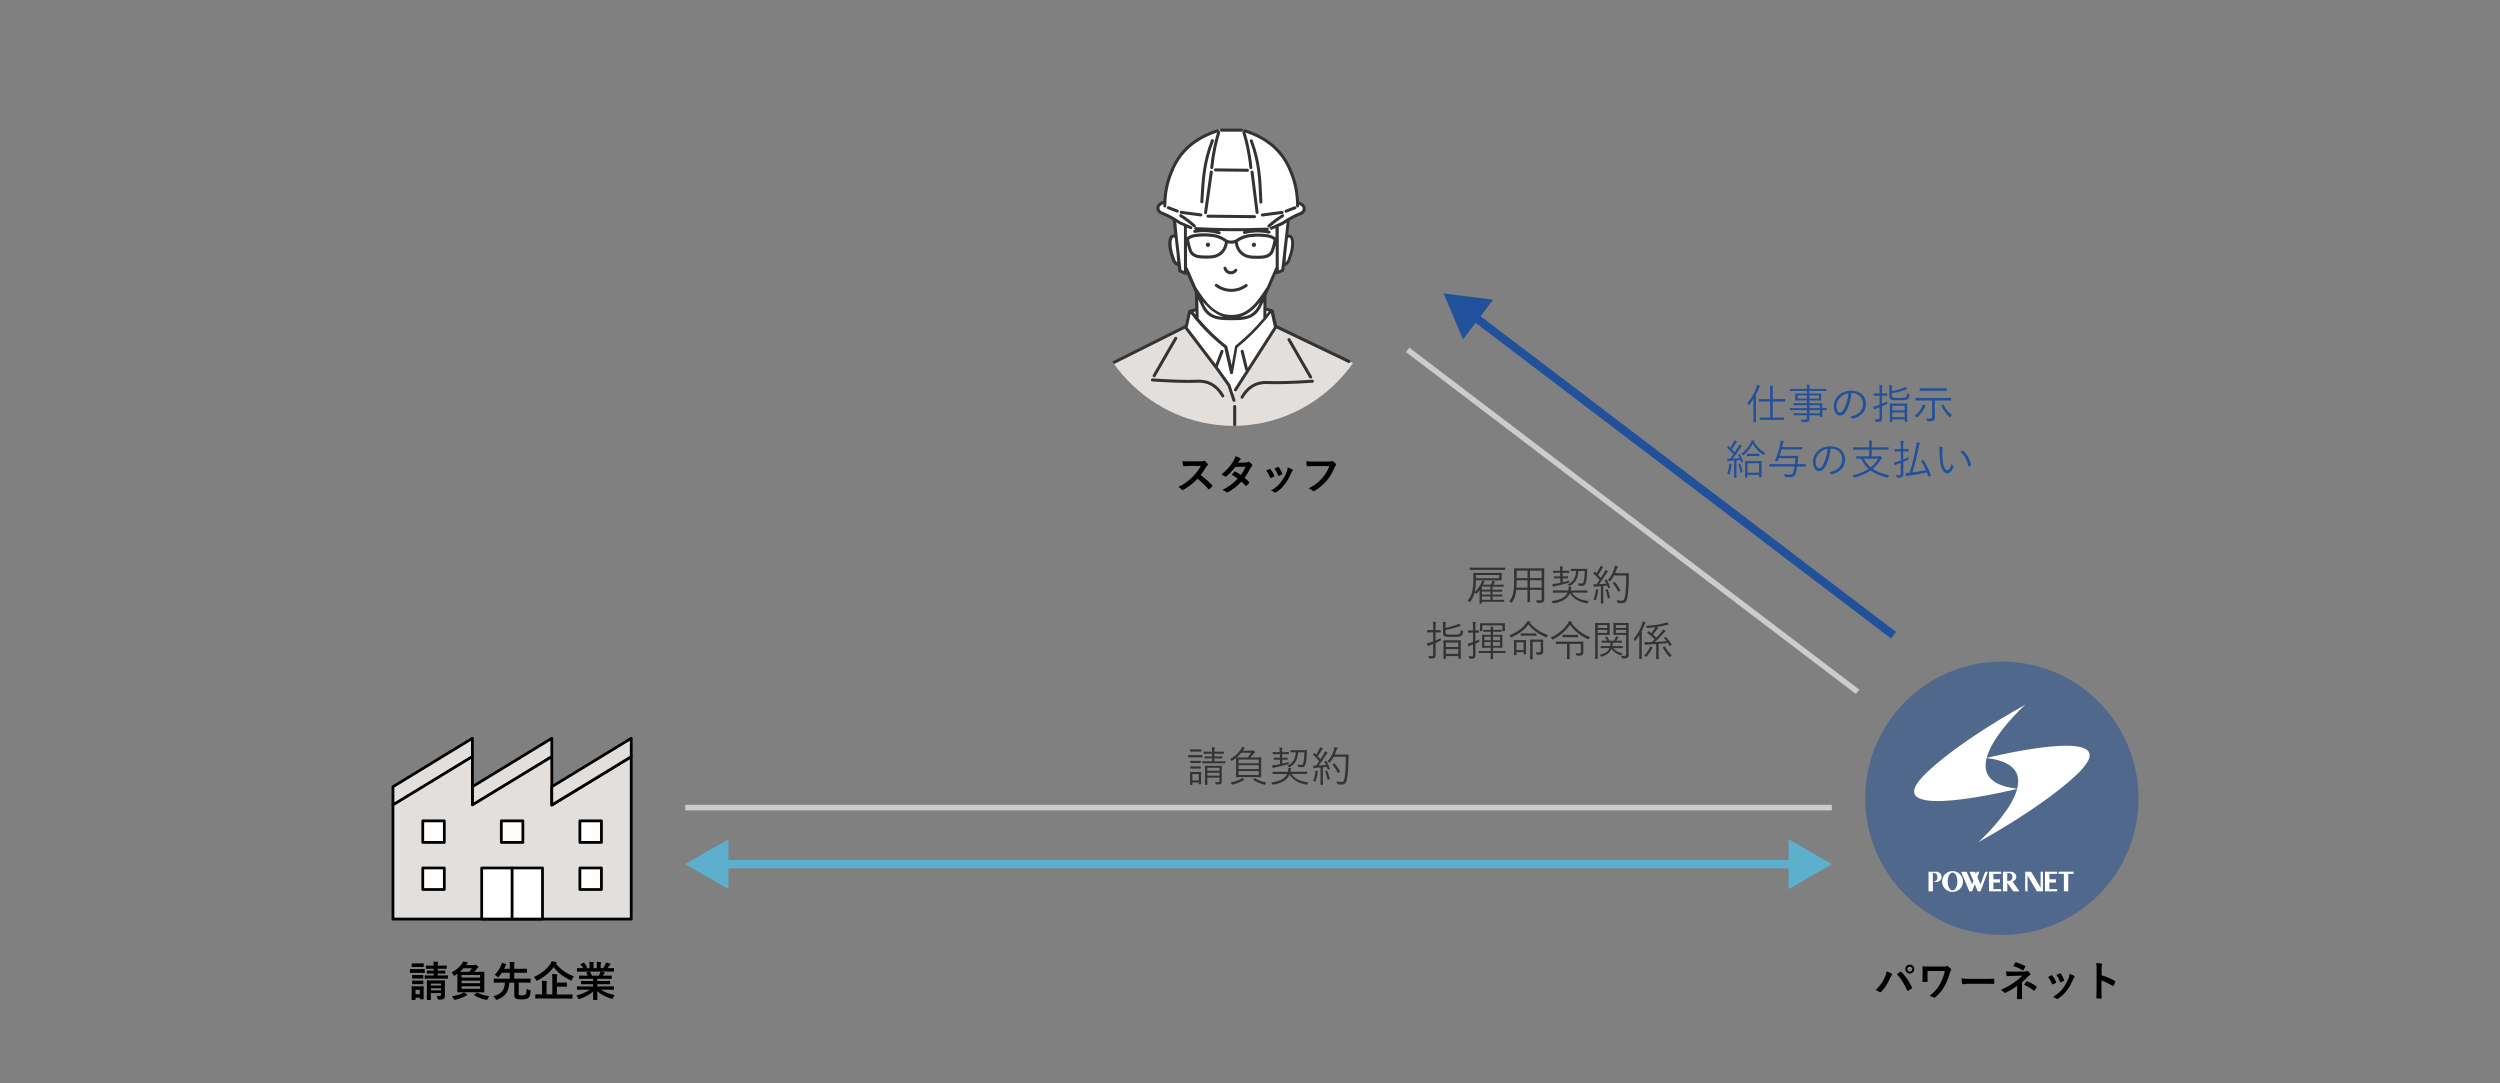 <?xml version="1.0" encoding="UTF-8"?>
<svg id="_レイヤー_2" data-name="レイヤー 2" xmlns="http://www.w3.org/2000/svg" xmlns:xlink="http://www.w3.org/1999/xlink" viewBox="0 0 900 390">
  <rect x="0" y="0" width="900" height="390" fill="#808080" stroke="none"/>
  <defs>
    <style>
      .cls-1 {
        fill: #e3dfdc;
      }

      .cls-2 {
        fill: #fff;
      }

      .cls-3 {
        fill: none;
      }

      .cls-4 {
        fill: #5cb0cd;
      }

      .cls-5 {
        clip-path: url(#clippath-1);
      }

      .cls-6 {
        opacity: .5;
      }

      .cls-6, .cls-7 {
        fill: #22519b;
      }

      .cls-8 {
        fill: #333;
      }

      .cls-9 {
        fill: #ccc;
      }

      .cls-10 {
        clip-path: url(#clippath);
      }
    </style>
    <clipPath id="clippath">
      <rect class="cls-3" width="900" height="390"/>
    </clipPath>
    <clipPath id="clippath-1">
      <ellipse class="cls-3" cx="443.95" cy="98.07" rx="53.48" ry="55.23"/>
    </clipPath>
  </defs>
  <g id="_レイヤー_1-2" data-name="レイヤー 1">
    <g class="cls-10">
      <g>
        <g>
          <g>
            <circle class="cls-6" cx="720.68" cy="287.38" r="49.2"/>
            <g>
              <path class="cls-2" d="M712.21,303.19s30.3-27.2,2.83-30.3c0,0,49.82-12.39,34.2,4.31,0,0-8.75,10.1-37.03,25.99Z"/>
              <path class="cls-2" d="M729.15,253.66s-30.3,27.2-2.83,30.3c0,0-49.82,12.39-34.2-4.31,0,0,8.75-10.1,37.03-25.99Z"/>
              <g>
                <polygon class="cls-2" points="734.62 313.83 734.62 319.58 731.23 313.83 729.92 313.83 729.12 313.83 729.07 313.83 729.07 320.88 729.92 320.88 729.92 315.17 733.28 320.88 734.62 320.88 735.38 320.88 735.46 320.88 735.46 313.83 734.62 313.83"/>
                <polygon class="cls-2" points="746.48 313.8 741.09 313.8 741.09 314.59 743 314.59 743 320.88 744.57 320.88 744.57 314.59 746.48 314.59 746.48 313.8"/>
                <polygon class="cls-2" points="740.57 314.6 740.57 313.81 736.19 313.81 736.19 313.93 736.19 314.6 736.19 320.09 736.19 320.88 737.76 320.88 740.57 320.88 740.57 320.09 737.76 320.09 737.76 317.71 740.14 317.71 740.14 316.55 737.76 316.55 737.76 314.6 740.57 314.6"/>
                <polygon class="cls-2" points="720.43 314.6 720.43 313.81 716.05 313.81 716.05 313.93 716.05 314.6 716.05 320.09 716.05 320.88 717.61 320.88 720.43 320.88 720.43 320.09 717.61 320.09 717.61 317.71 720 317.71 720 316.55 717.61 316.55 717.61 314.6 720.43 314.6"/>
                <path class="cls-2" d="M721.06,313.83v7.05h1.57v-3.04l2.16,3.04h2.23l-2.5-3.51c.78-.27,1.35-.93,1.35-1.72,0-1.01-.94-1.83-2.09-1.83h-2.72ZM722.62,314.32h.62c.69,0,1.23.54,1.23,1.23v.32c0,.69-.56,1.25-1.25,1.25h-.62l.03-2.8Z"/>
                <path class="cls-2" d="M697.06,313.82h-1.81,0s-.98,0-.98,0v7.05h1.57v-6.57h.5c.69,0,1.11.62,1.11,1.37v.35c0,.76-.51,1.29-1.2,1.29v.19h.81c1.15,0,1.89-.83,1.89-1.84s-.74-1.84-1.89-1.84Z"/>
                <path class="cls-2" d="M702.91,313.58c-2.07,0-3.76,1.68-3.76,3.76s1.68,3.76,3.76,3.76,3.76-1.68,3.76-3.76-1.68-3.76-3.76-3.76ZM702.91,320.54c-.97,0-1.75-1.44-1.75-3.21s.78-3.21,1.75-3.21,1.75,1.44,1.75,3.21-.78,3.21-1.75,3.21Z"/>
                <polygon class="cls-2" points="714.66 313.84 712.98 318.37 711.88 315.75 712.6 313.84 711.62 313.84 711.36 314.52 711.02 313.84 709.03 313.84 710.41 317.09 709.95 318.34 708 313.84 706.01 313.84 708.97 320.88 709.94 320.88 710.92 318.35 712.01 320.88 712.98 320.88 715.64 313.84 714.66 313.84"/>
              </g>
            </g>
          </g>
          <g>
            <path d="M678.48,351.93c.41-.92.63-1.68.67-2.22.77.27,1.44.54,1.86.77.13.06.18.15.18.24,0,.11-.06.21-.15.3-.17.17-.29.38-.53.92-.88,2-1.77,3.53-3.21,5.04-.13.15-.27.23-.42.23-.12,0-.22-.05-.34-.15-.3-.24-.78-.48-1.32-.65,1.58-1.39,2.66-3.1,3.25-4.47ZM684.09,349.89c.07-.06.15-.09.21-.09.07,0,.13.03.22.12,1.63,1.63,2.89,3.58,3.76,5.5.04.08.06.13.06.21,0,.09-.04.17-.15.24-.29.22-.76.54-1.25.79-.19.09-.3.06-.36-.13-1.11-2.5-2.22-4.26-3.71-5.83.54-.36.94-.65,1.2-.81ZM689.14,348.87c0,.9-.72,1.61-1.62,1.61s-1.62-.71-1.62-1.61.72-1.6,1.62-1.6,1.62.71,1.62,1.6ZM686.64,348.87c0,.51.38.88.88.88s.88-.38.88-.88-.38-.88-.88-.88-.88.38-.88.88Z"/>
            <path d="M693.93,351.42c0,.53,0,1.26.01,1.8,0,.24-.03.25-.27.27-.42.01-.9.01-1.32,0-.19,0-.29-.02-.29-.17.04-.6.08-1.28.08-1.91v-1.41c0-.87-.01-1.39-.06-1.95,0-.09.08-.15.19-.15.66.03,1.61.06,2.5.06h5.06c.54,0,.76-.06.91-.17.08-.06.14-.09.2-.09.09,0,.17.05.29.14.39.27.92.75,1.11.99.07.09.1.18.1.27s-.04.2-.13.29c-.2.22-.3.61-.38.88-.45,1.65-1.04,3.21-1.83,4.63-.85,1.53-1.95,2.91-3.36,4.11-.12.12-.24.17-.36.17-.11,0-.2-.03-.3-.1-.45-.27-.84-.44-1.44-.57,1.8-1.38,2.87-2.62,3.79-4.33.79-1.44,1.3-2.74,1.72-4.63h-6.24v1.88Z"/>
            <path d="M708.9,354.16c-1.48,0-2.05.18-2.21.18-.18,0-.3-.09-.34-.31-.08-.35-.17-1.05-.22-1.82.97.15,1.72.18,3.24.18h4.83c1.14,0,2.29-.03,3.45-.05.22-.01.27.03.27.21.03.45.03.96,0,1.41,0,.18-.06.24-.27.23-1.12-.02-2.24-.03-3.34-.03h-5.4Z"/>
            <path d="M727.92,356.8c0,1.33.04,2.33.04,2.7,0,.13-.11.2-.29.2-.41.03-.88.03-1.29,0-.18,0-.29-.06-.29-.21,0-.42.08-1.43.08-2.67v-1.94c-1.33.98-2.46,1.68-4.12,2.5-.09.04-.18.08-.25.08-.09,0-.2-.04-.3-.17-.36-.38-.67-.69-1.2-.92,2.07-.94,3.46-1.74,4.83-2.7,1.25-.88,2.13-1.63,2.91-2.43l-3.46.08c-.81.03-1.36.06-1.98.11-.17,0-.22-.09-.25-.29-.08-.35-.12-.9-.17-1.47.64.07,1.27.13,2.08.12l4.35-.04c.55,0,.84-.06,1.07-.17.09-.04.17-.06.22-.06.09,0,.17.03.25.12.24.19.58.66.75.88.06.09.09.18.09.25,0,.12-.08.21-.22.27-.17.07-.32.18-.48.34-.76.78-1.56,1.53-2.37,2.22v3.18ZM725.49,346.56c.09-.13.17-.18.32-.13,1.08.31,2.46.93,3.18,1.3.11.06.17.1.17.17,0,.04-.01.09-.06.15-.17.33-.36.71-.62,1.11-.06.1-.12.15-.2.15-.04,0-.1-.02-.17-.06-.75-.46-2.05-1.09-3.34-1.48.3-.48.57-.98.72-1.2ZM729.54,353.34c.11-.13.15-.12.3-.06,1.03.42,2.22,1.06,3.27,1.83.09.06.13.1.13.18,0,.04-.01.1-.06.18-.24.39-.44.72-.74,1.08-.06.08-.12.12-.18.12s-.12-.04-.21-.11c-.95-.76-1.91-1.35-3.38-2.07.33-.48.66-.93.85-1.16Z"/>
            <path d="M738.48,351.13c.17-.07.27-.06.39.11.52.66,1,1.42,1.29,2.22.03.11.06.17.06.22,0,.09-.06.14-.18.21-.36.21-.62.33-.96.47-.21.07-.3,0-.38-.21-.35-.87-.81-1.7-1.41-2.42.51-.29.87-.45,1.18-.6ZM746.71,351.33c.12.09.2.17.2.25s-.04.17-.17.27c-.22.19-.33.49-.45.76-.64,1.53-1.42,2.89-2.26,3.99-.99,1.26-1.81,2.05-3.09,2.89-.12.09-.24.17-.36.17-.07,0-.16-.03-.24-.11-.38-.3-.72-.46-1.28-.63,1.8-1.18,2.7-1.95,3.6-3.12.75-.97,1.59-2.44,2.03-3.61.2-.55.29-.88.34-1.59.63.19,1.3.46,1.68.72ZM741.51,350.41c.17-.08.27-.06.39.12.41.53.92,1.47,1.16,2.19.08.23.04.3-.15.41-.29.17-.62.32-1.04.46-.17.06-.22-.01-.3-.22-.34-.88-.69-1.61-1.26-2.4.6-.28.95-.45,1.2-.55Z"/>
            <path d="M756.55,351.09c1.83.57,3.29,1.16,4.77,2.04.17.09.24.2.17.39-.2.49-.43.96-.64,1.3-.06.1-.12.17-.2.17-.04,0-.11-.02-.17-.08-1.38-.88-2.73-1.54-3.95-1.92v3.31c0,.98.03,1.86.06,2.94.01.18-.06.22-.27.22-.43.03-.9.03-1.33,0-.21,0-.28-.04-.28-.22.04-1.11.06-2,.06-2.96v-7.38c0-1.12-.04-1.62-.15-2.22.69.04,1.44.12,1.88.24.21.04.29.13.29.25,0,.09-.04.21-.12.34-.1.2-.1.57-.1,1.41v2.14Z"/>
          </g>
        </g>
        <g>
          <path d="M432.38,166.08c.54,0,.81-.01,1.04-.13.06-.04.1-.06.17-.06.09,0,.17.06.25.12.34.27.69.66.97,1.05.04.07.08.13.08.19,0,.09-.06.2-.19.3-.2.17-.39.39-.56.66-.62,1.05-1.2,1.89-1.92,2.8,1.44,1.07,2.78,2.24,4.16,3.63.08.08.12.15.12.21s-.03.14-.11.23c-.29.34-.63.71-1,1.02-.06.06-.12.09-.18.09-.08,0-.13-.04-.21-.12-1.26-1.47-2.55-2.66-3.9-3.72-1.69,1.77-3.4,3.04-5.04,3.96-.14.06-.24.12-.35.12-.09,0-.18-.04-.25-.13-.33-.41-.76-.71-1.26-.97,2.34-1.19,3.73-2.25,5.28-3.83,1.08-1.12,1.91-2.19,2.82-3.76h-3.87c-.78.01-1.56.04-2.37.1-.12.02-.17-.09-.2-.25-.08-.31-.13-1.04-.13-1.56.81.06,1.56.06,2.53.06h4.12Z"/>
          <path d="M448.39,166.53c.44-.01.63-.11.83-.22.11-.08.18-.11.25-.11s.17.04.27.12c.33.2.75.6,1.02.92.09.09.12.18.12.27s-.04.18-.17.29c-.15.13-.3.29-.45.57-.64,1.27-1.35,2.5-2.21,3.63.62.5,1.19,1.02,1.62,1.51.06.06.09.13.09.21,0,.06-.03.13-.09.2-.21.25-.67.73-.93.94-.06.05-.12.08-.18.08-.05,0-.11-.03-.17-.09-.36-.42-.96-1.02-1.46-1.46-1.53,1.65-3.08,2.82-4.79,3.75-.13.08-.25.13-.38.13-.09,0-.18-.04-.29-.13-.48-.39-.9-.58-1.42-.76,2.33-1.19,3.83-2.27,5.52-4.07-.57-.46-1.24-.93-2.16-1.41.33-.36.64-.75.99-1.07.06-.06.12-.1.2-.1.04,0,.09.03.15.06.54.25,1.2.69,1.93,1.2.72-.93,1.28-1.91,1.75-2.97l-3.72.07c-1.23,1.58-2.21,2.61-3.21,3.38-.11.08-.2.13-.3.13-.08,0-.17-.03-.24-.1-.38-.27-.76-.48-1.26-.69,2.1-1.66,3.22-3.04,4.25-4.71.48-.81.67-1.22.81-1.85.51.18,1.29.44,1.75.74.12.06.17.15.17.24,0,.1-.08.22-.18.3-.14.09-.24.21-.32.31-.12.21-.21.36-.46.75l2.64-.06Z"/>
          <path d="M457,168.84c.17-.07.27-.06.39.11.52.66,1,1.42,1.29,2.22.03.11.06.17.06.22,0,.09-.06.14-.18.21-.36.21-.62.33-.96.47-.21.07-.3,0-.38-.21-.35-.87-.81-1.7-1.41-2.42.51-.29.87-.45,1.18-.6ZM465.23,169.04c.12.09.2.17.2.25s-.04.17-.17.27c-.22.19-.33.49-.45.76-.64,1.53-1.42,2.89-2.26,3.99-.99,1.26-1.81,2.05-3.09,2.89-.12.09-.24.17-.36.17-.07,0-.16-.03-.24-.11-.38-.3-.72-.46-1.28-.63,1.8-1.18,2.7-1.95,3.6-3.12.75-.97,1.59-2.44,2.03-3.61.2-.55.29-.88.34-1.59.63.19,1.3.46,1.68.72ZM460.03,168.12c.17-.08.27-.06.39.12.41.53.92,1.47,1.16,2.19.08.23.04.3-.15.41-.29.17-.62.32-1.04.46-.17.06-.22-.01-.3-.22-.34-.88-.69-1.61-1.26-2.4.6-.28.95-.45,1.2-.55Z"/>
          <path d="M473.15,167.78c-.98,0-1.83.04-2.47.08-.2.01-.26-.09-.29-.3-.04-.3-.11-1.08-.14-1.51.68.08,1.47.11,2.88.11h5.36c.45,0,.61-.03.83-.15.07-.04.15-.06.22-.06.09,0,.18.03.29.07.4.26.81.63,1.09.99.08.09.1.17.1.25,0,.14-.07.25-.21.38-.13.13-.21.29-.34.58-.73,1.77-1.65,3.42-2.91,4.88-1.29,1.47-2.74,2.71-4.26,3.57-.13.09-.27.13-.4.13-.12,0-.25-.04-.38-.17-.35-.33-.84-.6-1.4-.83,2.19-1.11,3.53-2.14,4.91-3.75,1.17-1.33,1.93-2.61,2.54-4.27h-5.42Z"/>
        </g>
        <g>
          <path class="cls-8" d="M432.83,272.55c0,.12-.02.13-.12.13-.08,0-.44-.03-1.58-.03h-1.69c-1.14,0-1.5.03-1.58.03-.11,0-.12-.01-.12-.13v-.62c0-.1.01-.12.12-.12.08,0,.43.03,1.58.03h1.69c1.14,0,1.5-.03,1.58-.03.1,0,.12.01.12.12v.62ZM432.38,280.07c0,1.75.03,2.04.03,2.12,0,.1-.02.12-.12.12h-.62c-.1,0-.12-.02-.12-.12v-.5h-2.29v.75c0,.11-.01.12-.12.12h-.61c-.11,0-.12-.01-.12-.12,0-.08.03-.36.03-2.19v-.92c0-.92-.03-1.23-.03-1.31,0-.1.01-.12.12-.12.07,0,.38.03,1.32.03h1.11c.96,0,1.25-.03,1.33-.03.1,0,.12.02.12.12,0,.06-.03.38-.03,1.07v.97ZM432.47,270.48c0,.1-.01.12-.12.12-.09,0-.36-.03-1.32-.03h-1.17c-.96,0-1.25.03-1.32.03-.11,0-.12-.01-.12-.12v-.6c0-.1.01-.12.12-.12.08,0,.36.03,1.32.03h1.17c.96,0,1.23-.03,1.32-.03.11,0,.12.02.12.12v.6ZM432.26,274.59c0,.11-.01.12-.13.12-.08,0-.32-.03-1.23-.03h-1c-.92,0-1.17.03-1.25.03-.1,0-.12-.01-.12-.12v-.58c0-.1.01-.12.12-.12.08,0,.33.03,1.25.03h1c.92,0,1.16-.03,1.23-.03.12,0,.13.02.13.12v.58ZM432.26,276.59c0,.1-.01.12-.13.12-.08,0-.32-.03-1.23-.03h-1c-.92,0-1.17.03-1.25.03-.1,0-.12-.02-.12-.12v-.58c0-.11.01-.12.12-.12.08,0,.33.03,1.25.03h1c.92,0,1.16-.03,1.23-.03.12,0,.13.01.13.12v.58ZM431.56,278.67h-2.29v2.28h2.29v-2.28ZM441.11,274.7c0,.1-.01.1-.1.1-.08,0-.57-.03-2.04-.03h-3.96c-1.47,0-1.96.03-2.04.03-.11,0-.12,0-.12-.1v-.54c0-.11.01-.12.12-.12.08,0,.57.03,2.04.03h1.32v-1.06h-.76c-1.29,0-1.71.03-1.8.03-.1,0-.12-.02-.12-.12v-.5c0-.11.02-.12.12-.12.09,0,.51.03,1.8.03h.76v-1h-1c-1.38,0-1.84.03-1.92.03-.1,0-.12-.01-.12-.12v-.53c0-.11.01-.12.12-.12.08,0,.54.03,1.92.03h1c0-.75-.03-1.2-.1-1.65.38.02.67.03.96.08.1.01.18.08.18.13,0,.09-.03.17-.09.3-.08.18-.09.43-.09,1.14h1.35c1.38,0,1.85-.03,1.94-.03.1,0,.12.01.12.12v.53c0,.1-.02.12-.12.12-.09,0-.56-.03-1.94-.03h-1.35v1h.93c1.31,0,1.71-.03,1.79-.03.12,0,.13.01.13.12v.5c0,.1-.01.12-.13.12-.08,0-.48-.03-1.79-.03h-.93v1.06h1.79c1.47,0,1.96-.03,2.04-.03.09,0,.1.01.1.12v.54ZM437.99,275.69c1.26,0,1.68-.03,1.75-.03.11,0,.12.01.12.12,0,.09-.03.6-.03,1.75v1.61c0,.79.01,1.59.01,2.02,0,.47-.06.79-.32.99-.27.2-.63.29-1.48.27-.29,0-.3,0-.39-.3-.06-.18-.15-.38-.31-.58.34.03.67.05,1.02.05.58,0,.65-.17.65-.56v-1.08h-4.37v.57c0,1.37.03,1.84.03,1.92,0,.09-.01.11-.12.11h-.64c-.11,0-.12-.02-.12-.11s.03-.5.03-1.89v-3.09c0-1.16-.03-1.59-.03-1.68,0-.1.01-.12.12-.12.07,0,.51.03,1.77.03h2.31ZM439.01,276.41h-4.37v1.06h4.37v-1.06ZM439.01,278.18h-4.37v1.06h4.37v-1.06Z"/>
          <path class="cls-8" d="M454.01,277.97c0,1.18.03,1.62.03,1.7,0,.1-.02.12-.12.12-.09,0-.62-.03-2.12-.03h-4.62c-1.5,0-2.02.03-2.1.03-.11,0-.12-.01-.12-.12,0-.08.03-.51.03-1.7v-3.48c0-.93-.03-1.41-.03-1.61-.42.33-.87.66-1.38.97-.1.06-.17.11-.22.11s-.09-.08-.18-.22c-.1-.2-.28-.38-.4-.48,1.71-.87,3.03-2.13,3.81-3.31.31-.51.45-.84.53-1.1.37.08.57.14.85.23.12.04.17.12.17.19s-.06.14-.12.18c-.1.08-.21.15-.33.34l-.3.46h3.27c.18,0,.24-.01.32-.04.06-.03.09-.04.15-.04.08,0,.17.04.42.24.22.19.28.29.28.38,0,.08-.07.13-.18.19-.1.06-.24.2-.38.38-.33.42-.72.89-1.12,1.33h1.67c1.5,0,2.02-.03,2.12-.03.1,0,.12.01.12.12,0,.07-.03.52-.03,1.71v3.48ZM447.77,280.85c-.13.03-.27.12-.45.21-.9.53-2.19,1.09-3.53,1.38q-.3.06-.41-.17c-.12-.27-.24-.43-.4-.6,1.57-.29,2.73-.69,3.6-1.19.2-.12.38-.25.51-.42.24.12.48.27.71.44.11.07.15.13.15.19,0,.08-.08.12-.18.15ZM446.83,271.01c-.5.63-1,1.17-1.59,1.67.24,0,.81.01,1.95.01h1.92c.5-.54.92-1.09,1.31-1.68h-3.58ZM453.14,273.42h-7.27v1.35h7.27v-1.35ZM453.14,275.48h-7.27v1.38h7.27v-1.38ZM453.14,277.58h-7.27v1.42h7.27v-1.42ZM451.61,280.19c.12-.09.15-.09.23-.03,1.09.74,2.47,1.26,4.05,1.53-.14.17-.27.36-.39.62-.1.21-.1.22-.4.17-1.35-.32-2.88-.99-3.95-1.74-.1-.08-.09-.1.08-.24l.39-.3Z"/>
          <path class="cls-8" d="M464.95,278.64c1.32,1.91,3.39,2.68,6.11,3-.14.13-.29.34-.38.58-.11.29-.12.29-.41.24-2.49-.42-4.71-1.46-6.01-3.66-.92,2.29-3.29,3.21-5.87,3.66-.28.04-.3.06-.43-.23-.11-.21-.24-.4-.39-.52,2.7-.41,4.93-1.12,5.8-3.08h-3.09c-1.46,0-1.95.03-2.03.03-.1,0-.12-.02-.12-.12v-.6c0-.11.02-.12.12-.12.08,0,.57.03,2.03.03h3.36c.13-.58.15-1,.11-1.44.38.03.63.06.87.1.12.03.22.09.22.15,0,.09-.06.2-.12.33s-.08.33-.18.85h3.88c1.46,0,1.93-.03,2.02-.03.11,0,.12.01.12.12v.6c0,.1-.01.12-.12.12-.09,0-.57-.03-2.02-.03h-3.48ZM461.66,274.92c.79-.18,1.62-.39,2.35-.63-.06.12-.09.25-.1.46q-.02.3-.29.38c-1.5.45-3.22.85-4.58,1.12-.34.08-.48.13-.55.18s-.13.08-.2.08c-.08,0-.12-.04-.15-.15-.08-.24-.15-.52-.21-.85.43-.01.97-.08,1.45-.15.41-.06.9-.17,1.43-.27l-.03-1.61h-.6c-1.11,0-1.44.03-1.53.03-.11,0-.12-.01-.12-.12v-.51c0-.1.01-.12.12-.12.09,0,.42.03,1.53.03h.58l-.03-1.29h-.74c-1.23,0-1.62.03-1.69.03-.11,0-.12-.02-.12-.12v-.54c0-.11.01-.12.12-.12.07,0,.46.03,1.69.03h.72v-.2c-.01-.55-.03-1.05-.15-1.47.33.01.64.04.93.09.11.01.18.06.18.13s-.03.17-.06.24c-.06.12-.06.3-.04.99v.21h.62c1.23,0,1.6-.03,1.68-.03.1,0,.12.01.12.12v.54c0,.1-.02.12-.12.12-.08,0-.45-.03-1.68-.03h-.6l.03,1.29h.29c1.11,0,1.46-.03,1.53-.03.11,0,.12.02.12.12v.51c0,.11-.01.12-.12.12-.07,0-.42-.03-1.53-.03h-.27l.02,1.44ZM468.64,270.06c1.25,0,1.63-.03,1.72-.03.11,0,.15.04.13.15-.03.25-.04.45-.04.69-.03,1.65-.21,3.62-.52,4.41-.21.61-.72.91-1.37.91-.27,0-.6-.01-.95-.04q-.27-.03-.31-.34c-.03-.21-.11-.43-.2-.58.46.09.87.13,1.23.13.45,0,.69-.15.79-.45.27-.75.43-2.31.46-4.08h-2.26c-.15,2.42-1.02,4.27-3,5.29-.11.06-.17.1-.23.1s-.1-.06-.22-.21c-.13-.17-.3-.29-.48-.39,1.89-.74,2.94-2.21,3.06-4.8h-.04c-1.25,0-1.62.03-1.71.03-.11,0-.12-.02-.12-.12v-.58c0-.11.01-.12.12-.12.09,0,.46.03,1.71.03h2.22Z"/>
          <path class="cls-8" d="M477.25,273.93c.17-.08.21-.06.27.03.5.87.92,1.84,1.2,2.7.04.13.03.18-.17.24l-.34.11c-.18.06-.21.04-.24-.06-.09-.28-.18-.58-.29-.87l-1.44.15v4.02c0,1.63.03,2.11.03,2.19,0,.09-.01.11-.12.11h-.67c-.1,0-.12-.02-.12-.11s.03-.55.03-2.19v-3.95l-1.65.12c-.35.03-.46.06-.57.12-.06.03-.11.06-.17.06-.08,0-.12-.08-.15-.19-.06-.23-.1-.53-.15-.83.31.03.67.04.94.04h.18c.39-.51.76-1.04,1.12-1.56-.71-.84-1.4-1.6-2.21-2.31-.11-.09-.09-.12.04-.27l.25-.32c.12-.13.15-.13.24-.04l.57.55c.37-.58.67-1.09.99-1.69.27-.51.35-.78.39-1.02.27.11.6.25.84.38.12.06.17.14.17.2s-.06.12-.14.17c-.09.06-.17.15-.25.31-.54.9-.93,1.52-1.44,2.24.34.34.67.71,1,1.09.34-.55.67-1.09.97-1.6.36-.65.51-.96.6-1.28.28.12.58.27.82.42.11.06.14.11.14.18s-.06.13-.15.19c-.15.11-.27.27-.53.66-.82,1.32-1.68,2.57-2.5,3.66.83-.04,1.75-.11,2.64-.18-.18-.4-.38-.79-.58-1.15-.06-.11-.04-.13.15-.21l.27-.11ZM474.43,277.88c-.04.08-.08.18-.1.43-.14,1-.36,1.96-.74,2.92-.04.15-.08.21-.13.21-.04,0-.12-.04-.23-.12-.13-.1-.38-.19-.51-.22.46-1.07.65-1.83.81-2.96.04-.29.04-.48.03-.72.27.03.54.08.74.12.15.03.21.09.21.15,0,.08-.04.12-.08.18ZM477.58,277.43c.17-.04.19-.03.25.09.31.75.69,1.98.85,2.83.02.12,0,.17-.18.22l-.36.11c-.21.06-.22.04-.25-.08-.17-.9-.5-2.14-.78-2.88-.05-.12-.03-.17.15-.21l.32-.09ZM483.73,271.65c1.17,0,1.53-.03,1.62-.03.1,0,.13.03.13.13-.03.38-.03.76-.03,1.14-.03,3.17-.17,5.38-.48,7.28-.25,1.47-.71,2.25-1.88,2.26-.41,0-.92-.01-1.4-.08-.3-.03-.31-.04-.38-.36-.04-.24-.13-.48-.24-.68.9.15,1.39.21,1.95.21.65,0,.89-.72,1.05-1.69.31-1.83.42-4.09.42-7.37h-4.38c-.33.65-.75,1.31-1.26,1.95-.09.12-.15.17-.21.17s-.12-.04-.23-.15c-.15-.15-.31-.28-.48-.36,1.2-1.35,1.8-2.68,2.17-3.83.15-.46.25-.9.29-1.32.39.07.72.17.93.24.13.04.21.11.21.18,0,.09-.01.13-.13.27-.09.09-.25.34-.38.72-.14.42-.32.86-.51,1.31h3.2ZM480.22,274.86c.13-.09.17-.08.22,0,.78.84,1.44,1.86,1.94,2.85.06.12.04.15-.12.24l-.42.24c-.2.12-.23.12-.29,0-.5-1.12-1.08-1.98-1.82-2.86-.07-.09-.07-.12.11-.24l.38-.22Z"/>
        </g>
        <g>
          <path class="cls-8" d="M541.52,216.54c0,.11-.02.12-.12.12-.08,0-.57-.03-2.04-.03h-5.87v.51c0,.1-.01.12-.1.12h-.65c-.1,0-.12-.02-.12-.12,0-.08.03-.35.03-1.25v-3.45c-.29.39-.6.76-.96,1.14-.1.11-.15.17-.21.17s-.12-.04-.21-.15c-.13-.15-.27-.23-.41-.29-.3,1.18-.88,2.38-1.59,3.3-.09.12-.13.18-.18.18-.06,0-.11-.06-.21-.17-.17-.19-.38-.34-.55-.43.9-.99,1.54-2.25,1.78-3.72.2-1.02.3-2.37.3-3.74,0-1.63-.03-2.29-.03-2.38,0-.1.01-.12.13-.12.08,0,.62.03,2.12.03h5.74c1.52,0,2.04-.03,2.12-.03.11,0,.12.02.12.12,0,.09-.03.24-.03.88v.71c0,.65.03.79.03.87,0,.11-.01.12-.12.12-.08,0-.6-.03-2.12-.03h-7.06v.54c0,.99-.17,2.38-.33,3.27l-.09.45c1.18-1.14,1.8-2.1,2.4-3.34.12-.25.18-.46.25-.81.38.1.61.2.79.29.09.04.15.09.15.15s-.04.12-.12.17c-.1.08-.18.21-.31.48l-.2.39h2.83l.34-.69c.12-.26.18-.45.26-.78.34.1.6.2.78.29.11.04.15.09.15.17s-.06.13-.13.18c-.09.06-.14.12-.2.24l-.33.6h1.62c1.44,0,1.92-.03,2.01-.03.11,0,.12.02.12.12v.53c0,.1-.01.12-.12.12-.09,0-.57-.03-2.01-.03h-1.84v1.09h1.35c1.41,0,1.86-.03,1.93-.03.12,0,.14.02.14.14v.5c0,.1-.02.12-.14.12-.07,0-.52-.03-1.93-.03h-1.35v1.06h1.39c1.42,0,1.88-.03,1.96-.03.11,0,.12.01.12.13v.5c0,.09-.01.1-.12.1-.09,0-.54-.03-1.96-.03h-1.39v1.22h2.01c1.47,0,1.96-.03,2.04-.03.1,0,.12.01.12.12v.52ZM541.82,205.06c0,.11-.02.12-.12.12-.08,0-.55-.03-2-.03h-8.49c-1.42,0-1.91.03-2,.03-.11,0-.12-.01-.12-.12v-.61c0-.11.01-.12.12-.12.09,0,.57.03,2,.03h8.49c1.44,0,1.92-.03,2-.03.1,0,.12.01.12.12v.61ZM539.72,207h-8.4v1.17h8.4v-1.17ZM536.55,211.18h-3.06v1.09h3.06v-1.09ZM536.55,212.97h-3.06v1.06h3.06v-1.06ZM536.55,214.71h-3.06v1.22h3.06v-1.22Z"/>
          <path class="cls-8" d="M553.68,204.61c1.51,0,2.05-.03,2.14-.03.11,0,.12.01.12.12,0,.08-.03.79-.03,2.35v6.66c0,.69.02,1.38.02,2.01,0,.46-.12.79-.44,1.04-.29.21-.66.3-1.86.3q-.32,0-.38-.3c-.05-.25-.14-.48-.27-.69.51.04.84.06,1.49.06.38,0,.52-.2.52-.6v-3.17h-4.2v1.79c0,1.7.03,2.4.03,2.49,0,.1-.01.12-.12.12h-.72c-.1,0-.12-.02-.12-.12,0-.09.03-.79.03-2.49v-1.79h-4.02c-.21,2.17-.71,3.27-1.53,4.47-.09.12-.12.18-.18.18-.04,0-.11-.04-.21-.15-.21-.17-.42-.29-.63-.38,1.2-1.51,1.75-3.06,1.75-7.18v-2.25c0-1.56-.03-2.28-.03-2.35,0-.11.01-.12.12-.12.09,0,.62.03,2.13.03h6.38ZM549.9,208.9h-3.9v.41c0,.86-.03,1.6-.06,2.25h3.96v-2.66ZM549.9,205.44h-3.9v2.66h3.9v-2.66ZM555,205.44h-4.2v2.66h4.2v-2.66ZM555,208.9h-4.2v2.66h4.2v-2.66Z"/>
          <path class="cls-8" d="M565.88,213.36c1.32,1.91,3.39,2.68,6.11,3-.14.13-.29.34-.38.58-.11.29-.12.29-.41.24-2.49-.42-4.71-1.46-6.01-3.66-.92,2.29-3.29,3.21-5.87,3.66-.28.04-.3.06-.43-.23-.11-.21-.24-.4-.39-.52,2.7-.41,4.93-1.12,5.8-3.08h-3.09c-1.46,0-1.95.03-2.03.03-.1,0-.12-.02-.12-.12v-.6c0-.11.02-.12.12-.12.08,0,.57.03,2.03.03h3.36c.13-.58.15-1,.11-1.44.38.03.63.06.87.1.12.03.22.09.22.15,0,.09-.06.2-.12.33s-.08.33-.18.85h3.88c1.46,0,1.93-.03,2.02-.03.11,0,.12.01.12.12v.6c0,.1-.01.12-.12.12-.09,0-.57-.03-2.02-.03h-3.48ZM562.59,209.64c.79-.18,1.62-.39,2.35-.63-.06.12-.09.25-.1.46q-.02.3-.29.38c-1.5.45-3.22.85-4.58,1.12-.34.08-.48.13-.55.18s-.13.08-.2.08c-.08,0-.12-.04-.15-.15-.08-.24-.15-.52-.21-.85.43-.01.97-.08,1.45-.15.41-.06.9-.17,1.43-.27l-.03-1.61h-.6c-1.11,0-1.44.03-1.53.03-.11,0-.12-.01-.12-.12v-.51c0-.1.01-.12.12-.12.09,0,.42.03,1.53.03h.58l-.03-1.29h-.74c-1.23,0-1.62.03-1.69.03-.11,0-.12-.02-.12-.12v-.54c0-.11.01-.12.12-.12.07,0,.46.03,1.69.03h.72v-.2c-.01-.55-.03-1.05-.15-1.47.33.01.64.04.93.09.11.01.18.06.18.13s-.03.17-.06.24c-.06.12-.06.3-.04.99v.21h.62c1.23,0,1.6-.03,1.68-.03.1,0,.12.01.12.12v.54c0,.1-.02.12-.12.12-.08,0-.45-.03-1.68-.03h-.6l.03,1.29h.29c1.11,0,1.46-.03,1.53-.03.11,0,.12.02.12.12v.51c0,.11-.01.12-.12.12-.07,0-.42-.03-1.53-.03h-.27l.02,1.44ZM569.57,204.78c1.25,0,1.63-.03,1.72-.03.11,0,.15.04.13.15-.03.25-.04.45-.04.69-.03,1.65-.21,3.62-.52,4.41-.21.61-.72.91-1.37.91-.27,0-.6-.01-.95-.04q-.27-.03-.31-.34c-.03-.21-.11-.43-.2-.58.46.09.87.13,1.23.13.45,0,.69-.15.79-.45.27-.75.43-2.31.46-4.08h-2.26c-.15,2.42-1.02,4.27-3,5.29-.11.06-.17.1-.23.1s-.1-.06-.22-.21c-.13-.17-.3-.29-.48-.39,1.89-.74,2.94-2.21,3.06-4.8h-.04c-1.25,0-1.62.03-1.71.03-.11,0-.12-.02-.12-.12v-.58c0-.11.01-.12.12-.12.09,0,.46.03,1.71.03h2.22Z"/>
          <path class="cls-8" d="M578.18,208.65c.17-.08.21-.06.27.03.5.87.92,1.84,1.2,2.7.04.13.03.18-.17.24l-.34.11c-.18.06-.21.04-.24-.06-.09-.28-.18-.58-.29-.87l-1.44.15v4.02c0,1.63.03,2.11.03,2.19,0,.09-.01.11-.12.11h-.67c-.1,0-.12-.02-.12-.11s.03-.55.03-2.19v-3.95l-1.65.12c-.35.03-.46.06-.57.12-.06.03-.11.06-.17.06-.08,0-.12-.08-.15-.19-.06-.23-.1-.53-.15-.83.31.03.67.04.94.04h.18c.39-.51.76-1.04,1.12-1.56-.71-.84-1.4-1.6-2.21-2.31-.11-.09-.09-.12.04-.27l.25-.32c.12-.13.15-.13.24-.04l.57.55c.37-.58.67-1.09.99-1.69.27-.51.35-.78.39-1.02.27.11.6.25.84.38.12.06.17.14.17.2s-.06.12-.14.17c-.09.06-.17.15-.25.31-.54.9-.93,1.52-1.44,2.24.34.34.67.71,1,1.09.34-.55.67-1.09.97-1.6.36-.65.51-.96.6-1.28.28.12.58.27.82.42.11.06.14.11.14.18s-.06.13-.15.19c-.15.11-.27.27-.53.66-.82,1.32-1.68,2.57-2.5,3.66.83-.04,1.75-.11,2.64-.18-.18-.4-.38-.79-.58-1.15-.06-.11-.04-.13.15-.21l.27-.11ZM575.36,212.59c-.04.08-.08.18-.1.43-.14,1-.36,1.96-.74,2.92-.04.15-.08.21-.13.21-.04,0-.12-.04-.23-.12-.13-.1-.38-.19-.51-.22.46-1.07.65-1.83.81-2.96.04-.29.04-.48.03-.72.27.03.54.08.74.12.15.03.21.09.21.15,0,.08-.04.12-.08.18ZM578.51,212.14c.17-.04.19-.03.25.09.31.75.69,1.98.85,2.83.02.12,0,.17-.18.22l-.36.11c-.21.06-.22.04-.25-.08-.17-.9-.5-2.14-.78-2.88-.05-.12-.03-.17.15-.21l.32-.09ZM584.66,206.37c1.17,0,1.53-.03,1.62-.03.1,0,.13.03.13.13-.03.38-.03.76-.03,1.14-.03,3.17-.17,5.38-.48,7.28-.25,1.47-.71,2.25-1.88,2.26-.41,0-.92-.01-1.4-.08-.3-.03-.31-.04-.38-.36-.04-.24-.13-.48-.24-.68.9.15,1.39.21,1.95.21.65,0,.89-.72,1.05-1.69.31-1.83.42-4.09.42-7.37h-4.38c-.33.65-.75,1.31-1.26,1.95-.09.12-.15.17-.21.17s-.12-.04-.23-.15c-.15-.15-.31-.28-.48-.36,1.2-1.35,1.8-2.68,2.17-3.83.15-.46.25-.9.29-1.32.39.07.72.17.93.24.13.04.21.11.21.18,0,.09-.01.13-.13.27-.09.09-.25.34-.38.72-.14.42-.32.86-.51,1.31h3.2ZM581.15,209.58c.13-.09.17-.08.22,0,.78.84,1.44,1.86,1.94,2.85.06.12.04.15-.12.24l-.42.24c-.2.12-.23.12-.29,0-.5-1.12-1.08-1.98-1.82-2.86-.07-.09-.07-.12.11-.24l.38-.22Z"/>
          <path class="cls-8" d="M516.81,230.57c.63-.27,1.29-.55,1.88-.85-.01.17-.03.39-.03.61,0,.29,0,.3-.29.44-.48.22-1,.46-1.56.71v1.89c0,.83.01,1.71.01,2.28,0,.69-.1.96-.39,1.17-.29.22-.58.27-1.58.27-.3,0-.34-.01-.42-.3-.06-.24-.18-.48-.3-.64.38.03.75.04,1.25.04.42,0,.55-.15.55-.68v-3.67c-.36.14-.72.27-1.08.39-.33.12-.48.21-.55.29-.06.06-.13.09-.2.09s-.12-.03-.17-.13c-.1-.27-.19-.53-.28-.86.42-.08.78-.18,1.32-.36.29-.09.62-.21.96-.34v-3.25h-.52c-1.08,0-1.41.03-1.5.03-.11,0-.12-.01-.12-.12v-.64c0-.11.01-.12.12-.12.09,0,.42.03,1.5.03h.52v-1.2c0-.9,0-1.33-.09-1.83.36.01.66.04.95.09.12.01.18.08.18.13,0,.11-.04.18-.09.29-.06.17-.08.43-.08,1.3v1.21h.22c1.1,0,1.41-.03,1.5-.03.11,0,.12.01.12.12v.64c0,.11-.01.12-.12.12-.09,0-.4-.03-1.5-.03h-.22v2.92ZM520.38,227.7c0,.42.21.57.52.66.21.04.75.12,2.13.12,1.17,0,2.08-.06,2.4-.27.34-.23.4-.58.45-1.47.18.15.36.25.58.33.27.11.29.12.26.39-.11.87-.3,1.21-.69,1.48-.48.32-1.58.36-3.06.36-1.67,0-2.25-.03-2.66-.17-.5-.15-.84-.43-.84-1.12v-2.62c0-.67-.01-1.12-.08-1.53.33.01.65.06.93.09.14.01.21.08.21.13,0,.11-.05.17-.09.27-.06.14-.07.24-.07.99v.69c1.5-.3,3.03-.74,3.87-1.05.45-.17.77-.36.92-.51.25.21.44.41.58.58.08.09.09.14.09.21,0,.11-.09.15-.3.18-.17.03-.33.1-.63.21-1.11.4-2.76.84-4.53,1.15v.89ZM525.87,234.09c0,2.43.03,2.82.03,2.91s-.02.11-.12.11h-.67c-.11,0-.12-.01-.12-.11v-.81h-4.46v.87c0,.1-.01.12-.12.12h-.66c-.1,0-.12-.02-.12-.12,0-.08.03-.48.03-2.92v-1.52c0-1.51-.03-1.93-.03-2.02,0-.11.01-.12.12-.12.09,0,.53.03,1.8.03h2.44c1.28,0,1.71-.03,1.79-.03.1,0,.12.01.12.12,0,.09-.03.51-.03,1.81v1.68ZM524.99,231.3h-4.46v1.62h4.46v-1.62ZM524.99,233.69h-4.46v1.71h4.46v-1.71Z"/>
          <path class="cls-8" d="M531.17,230.82c.42-.17.88-.38,1.36-.6-.01.18-.03.38-.03.6q0,.27-.23.38l-1.11.48v1.75c0,.99.01,1.69.01,2.26,0,.72-.11.97-.39,1.2-.27.22-.58.29-1.49.27q-.3,0-.38-.28c-.06-.27-.17-.5-.27-.68.33.04.57.06,1.11.06.38,0,.53-.15.53-.65v-3.58l-.72.27c-.33.13-.49.21-.57.3-.06.08-.12.11-.18.11-.08,0-.12-.06-.17-.15-.11-.25-.2-.53-.27-.85.41-.08.78-.17,1.33-.35.15-.04.36-.1.57-.19v-3.42h-.42c-.95,0-1.2.03-1.29.03s-.11-.01-.11-.12v-.63c0-.1.02-.12.11-.12s.34.03,1.29.03h.42v-1.23c0-.88-.03-1.32-.12-1.82.36.02.67.04.97.09.11.02.18.06.18.12,0,.12-.05.18-.09.29-.06.17-.07.45-.07,1.3v1.25c.79,0,1.05-.03,1.14-.03.1,0,.12.01.12.12v.63c0,.1-.02.12-.12.12-.09,0-.34-.03-1.14-.03v3.07ZM542.01,234.98c0,.1-.01.12-.1.12-.08,0-.58-.03-2.12-.03h-2.29c0,1.39.03,2.01.03,2.07,0,.1-.01.12-.12.12h-.66c-.1,0-.12-.02-.12-.12,0-.06.02-.68.03-2.07h-2.1c-1.51,0-2.03.03-2.1.03-.1,0-.12-.02-.12-.12v-.53c0-.1.01-.12.12-.12.08,0,.59.03,2.1.03h2.1v-1.2h-1.06c-1.4,0-1.88.03-1.96.03-.11,0-.12-.01-.12-.12,0-.09.03-.4.03-1.33v-1.77c0-.92-.03-1.23-.03-1.32,0-.1.01-.12.12-.12.09,0,.57.03,1.96.03h1.06v-1.14h-.64c-1.37,0-1.8.03-1.88.03-.11,0-.12-.01-.12-.13v-.48c0-.11.01-.12.12-.12.08,0,.51.03,1.88.03h.64c0-.47-.03-.78-.1-1.2.34.01.64.04.92.09.1.01.18.04.18.12s-.03.13-.08.24c-.06.15-.08.38-.08.75h1.09c1.37,0,1.8-.03,1.86-.03.12,0,.13.01.13.12v.48c0,.12-.01.13-.13.13-.06,0-.5-.03-1.86-.03h-1.09v1.14h1.29c1.4,0,1.86-.03,1.95-.03.1,0,.12.02.12.12,0,.08-.03.41-.03,1.32v1.77c0,.93.03,1.25.03,1.33,0,.11-.02.12-.12.12-.09,0-.55-.03-1.95-.03h-1.29v1.2h2.29c1.53,0,2.04-.03,2.12-.03.09,0,.1.02.1.12v.53ZM541.74,225.66c0,1.17.03,1.35.03,1.42,0,.1-.02.12-.12.12h-.65c-.1,0-.12-.02-.12-.12v-1.96h-7.24v1.96c0,.1-.01.12-.12.12h-.63c-.11,0-.12-.02-.12-.12,0-.09.03-.25.03-1.42v-.45c0-.45-.03-.66-.03-.74,0-.1.01-.12.12-.12.08,0,.6.03,2.1.03h4.54c1.5,0,2.03-.03,2.12-.03.1,0,.12.02.12.12,0,.08-.03.29-.03.65v.54ZM536.66,229.2h-2.31v1.3h2.31v-1.3ZM536.66,231.14h-2.31v1.38h2.31v-1.38ZM540.02,229.2h-2.52v1.3h2.52v-1.3ZM540.02,231.14h-2.52v1.38h2.52v-1.38Z"/>
          <path class="cls-8" d="M556.91,229.23c-.13.29-.15.29-.42.18-2.37-1.02-4.67-2.46-6.25-4.61-1.59,2.12-3.5,3.46-6.08,4.63-.1.04-.17.08-.22.08s-.1-.06-.2-.22c-.1-.2-.25-.36-.42-.5,2.76-1.2,4.75-2.59,6.04-4.35.25-.35.36-.57.46-.87.41.08.72.15.96.21.11.03.18.08.18.15,0,.06-.03.12-.11.17-.06.03-.1.04-.13.08,1.69,2.15,3.94,3.46,6.58,4.47-.17.17-.3.36-.41.58ZM549.36,233.04c0,1.98.03,2.31.03,2.38,0,.1-.02.12-.12.12h-.63c-.11,0-.12-.02-.12-.12v-.63h-2.61v.96c0,.1-.01.12-.12.12h-.65c-.1,0-.12-.01-.12-.12,0-.08.03-.41.03-2.5v-1.14c0-1.12-.03-1.5-.03-1.57,0-.11.02-.12.12-.12.08,0,.39.03,1.38.03h1.37c.97,0,1.29-.03,1.38-.03.1,0,.12.01.12.12,0,.07-.03.43-.03,1.3v1.2ZM548.52,231.23h-2.61v2.79h2.61v-2.79ZM553.13,228.75c0,.1-.01.12-.12.12-.07,0-.45-.03-1.66-.03h-2.12c-1.21,0-1.59.03-1.68.03-.11,0-.12-.02-.12-.12v-.63c0-.11.01-.12.12-.12.09,0,.46.03,1.68.03h2.12c1.21,0,1.59-.03,1.66-.03.11,0,.12.01.12.12v.63ZM555.53,232.56c0,.67.03,1.32.03,1.79,0,.66-.12.9-.39,1.11-.29.2-.64.29-1.68.29-.29,0-.3,0-.36-.29-.06-.27-.17-.48-.27-.66.39.04.72.06,1.02.06.63,0,.77-.09.77-.71v-3.1h-2.9v4.53c0,1.14.03,1.61.03,1.68,0,.1-.01.12-.12.12h-.71c-.1,0-.12-.01-.12-.12,0-.08.03-.48.03-1.67v-3.51c0-1.2-.03-1.64-.03-1.73,0-.1.02-.12.12-.12.08,0,.41.03,1.47.03h1.54c1.07,0,1.38-.03,1.47-.03.1,0,.12.02.12.12,0,.09-.03.53-.03,1.49v.72Z"/>
          <path class="cls-8" d="M572.01,229.91c-.09.17-.12.24-.19.24-.04,0-.12-.03-.23-.09-2.56-1.09-4.83-2.91-6.37-5.16-1.61,2.36-3.63,4-6.09,5.27-.11.06-.18.09-.24.09s-.11-.06-.2-.21c-.12-.21-.29-.39-.46-.54,2.88-1.26,5.01-3.2,6.17-5.07.21-.34.31-.55.41-.85.36.04.67.1.94.18.15.04.21.11.21.2,0,.06-.03.1-.1.15-.06.03-.11.08-.14.11,1.77,2.5,4.16,4.15,6.74,5.11-.18.17-.32.36-.44.58ZM567.77,231c1.51,0,2.05-.03,2.14-.03.11,0,.12.01.12.12,0,.08-.03.29-.03.87v1.35c0,.63.02,1.14.02,1.51,0,.41-.09.71-.3.92s-.69.32-1.88.32q-.28,0-.36-.32c-.06-.21-.17-.45-.29-.63.41.04.83.06,1.25.06.55,0,.64-.11.64-.54v-2.82h-4.02v3.69c0,1.14.03,1.58.03,1.67s-.02.11-.12.11h-.74c-.1,0-.12-.01-.12-.11s.03-.52.03-1.67v-3.69h-1.79c-1.53,0-2.04.03-2.11.03-.11,0-.12-.02-.12-.12v-.63c0-.11.01-.12.12-.12.07,0,.58.03,2.11.03h5.4ZM568.08,229.29c0,.1-.01.12-.12.12-.07,0-.43-.03-1.65-.03h-2.03c-1.2,0-1.57.03-1.65.03-.11,0-.12-.02-.12-.12v-.63c0-.12.01-.14.12-.14.08,0,.45.03,1.65.03h2.03c1.21,0,1.58-.03,1.65-.03.11,0,.12.02.12.14v.63Z"/>
          <path class="cls-8" d="M579.47,227.03c0,.99.03,1.37.03,1.44,0,.1-.01.12-.12.12-.07,0-.45-.03-1.5-.03h-2.72v5.46c0,2.07.03,2.96.03,3.04,0,.1-.01.12-.12.12h-.71c-.1,0-.12-.02-.12-.12,0-.09.03-.98.03-3.04v-6.5c0-2.14-.03-3.06-.03-3.15,0-.11.01-.12.12-.12.09,0,.58.03,1.7.03h1.82c1.05,0,1.42-.03,1.5-.03.11,0,.12.01.12.12,0,.09-.03.46-.03,1.38v1.27ZM578.61,225.02h-3.45v1.04h3.45v-1.04ZM578.61,226.76h-3.45v1.09h3.45v-1.09ZM584.22,233.24c0,.11-.02.12-.12.12-.09,0-.57-.03-2-.03h-1.33c.81.99,1.79,1.47,3.31,1.88-.12.14-.22.32-.33.54-.1.24-.12.25-.39.15-1.35-.48-2.35-1.12-3.21-2.28l-.22.46c-.5.93-1.47,1.74-3.24,2.29q-.25.08-.41-.13c-.16-.24-.3-.39-.45-.5,1.88-.48,2.89-1.11,3.4-2.01.08-.13.13-.27.2-.41h-1.05c-1.46,0-1.94.03-2.01.03-.11,0-.12-.01-.12-.12v-.54c0-.1.01-.12.12-.12.07,0,.55.03,2.01.03h1.27c.08-.36.11-.76.12-1.25h-1.12c-1.39,0-1.86.03-1.93.03-.11,0-.12-.01-.12-.12v-.52c0-.11.01-.12.12-.12.08,0,.52.03,1.84.03-.21-.4-.43-.78-.71-1.12-.08-.1-.04-.13.11-.19l.34-.15c.15-.06.18-.08.25.02.3.39.63.9.9,1.45h1.59c.19-.36.36-.69.51-.99.09-.2.17-.41.21-.62.27.06.53.13.74.21.1.04.17.09.17.17s-.05.12-.11.17c-.09.08-.18.2-.24.31-.12.2-.25.45-.45.75,1.36,0,1.81-.03,1.9-.03.11,0,.12.01.12.12v.52c0,.11-.01.12-.12.12-.09,0-.54-.03-1.93-.03h-1.23c-.01.41-.06.83-.15,1.25h1.63c1.42,0,1.91-.03,2-.03.1,0,.12.02.12.12v.54ZM586.29,233.37c0,.83.04,1.65.04,2.22,0,.66-.1.92-.39,1.14-.29.24-.63.3-1.77.3q-.27,0-.34-.29c-.08-.29-.15-.46-.27-.66.39.05.66.06,1.05.06.66,0,.79-.12.79-.72v-6.87h-2.82c-1.17,0-1.54.03-1.62.03-.12,0-.14-.02-.14-.12,0-.08.03-.36.03-1.35v-1.46c0-.92-.03-1.2-.03-1.29,0-.11.02-.12.14-.12.07,0,.45.03,1.62.03h2c1.16,0,1.54-.03,1.62-.03.11,0,.12.01.12.12,0,.09-.03.69-.03,2.14v6.85ZM585.41,225.02h-3.69v1.04h3.69v-1.04ZM585.41,226.76h-3.69v1.09h3.69v-1.09Z"/>
          <path class="cls-8" d="M590.15,230.87c0-.58.01-1.45.03-2.19-.41.64-.87,1.3-1.4,1.92-.07.09-.13.13-.18.13s-.09-.04-.13-.15c-.11-.26-.23-.45-.34-.6,1.45-1.68,2.41-3.51,3.01-5.29.12-.39.2-.73.22-1,.32.08.63.18.9.32.1.04.17.09.17.17,0,.09-.03.13-.12.21s-.18.22-.3.57c-.29.72-.6,1.46-.98,2.21v7.6c0,1.59.03,2.28.03,2.36,0,.1-.01.12-.12.12h-.72c-.09,0-.11-.02-.11-.12,0-.08.03-.76.03-2.36v-3.88ZM594.84,233.4c-.08.06-.21.25-.29.44-.38.78-.9,1.56-1.74,2.5-.1.1-.15.17-.21.17s-.1-.05-.21-.15c-.15-.15-.33-.25-.53-.33.87-.85,1.46-1.74,1.74-2.28.23-.43.33-.75.39-1.05.35.12.59.21.83.33.12.06.17.12.17.18,0,.09-.06.14-.15.2ZM599.52,229.34c.13-.09.17-.09.24,0,.75.79,1.43,1.71,2.04,2.68.04.09.03.13-.1.22l-.41.26c-.08.06-.12.07-.15.07-.05,0-.08-.03-.11-.09-.2-.34-.39-.66-.58-.96-1.2.12-2.28.21-3.33.29v3.75c0,1.06.03,1.51.03,1.59,0,.09-.01.11-.12.11h-.71c-.12,0-.13-.02-.13-.11s.03-.53.03-1.59v-3.69c-1.05.07-2.08.13-3.18.18-.41.01-.51.04-.59.09-.06.03-.1.06-.16.06s-.11-.06-.14-.17c-.08-.27-.12-.55-.17-.88.58.04,1.04.06,1.47.04.38,0,.75,0,1.14-.01.38-.33.75-.67,1.11-1.02-.81-.83-1.69-1.58-2.64-2.27-.09-.08-.09-.09.02-.21l.34-.38c.08-.09.12-.08.21-.01l.83.64c.46-.55.9-1.15,1.29-1.75.07-.1.15-.25.21-.39-.87.12-1.8.22-2.78.3q-.3.03-.39-.24c-.04-.17-.15-.4-.27-.55,2.69-.13,5.05-.52,6.75-.97.33-.09.58-.2.78-.32.24.23.4.41.55.6.06.07.09.12.09.18,0,.08-.08.1-.22.12-.12.01-.35.04-.72.13-.99.25-2.08.5-3.31.67l.42.23c.11.07.13.12.13.18,0,.08-.04.12-.13.17-.1.06-.22.17-.41.41-.51.67-.9,1.18-1.39,1.74.42.36.84.74,1.23,1.12.78-.79,1.49-1.6,2.07-2.37.13-.19.24-.39.33-.63.25.12.55.29.81.45.11.08.14.13.14.2,0,.09-.09.17-.17.19-.09.04-.24.14-.57.51-.99,1.14-2.02,2.23-3.15,3.22,1.33-.06,2.73-.15,4.21-.29-.29-.38-.58-.74-.9-1.09-.08-.09-.04-.13.09-.21l.36-.21ZM599.15,232.73c.13-.08.18-.08.24.03.67,1.25,1.38,2.19,2.46,3.21-.19.1-.4.24-.57.4-.11.11-.15.15-.21.15s-.11-.06-.2-.17c-.88-.96-1.54-1.93-2.25-3.24-.06-.1-.03-.12.15-.21l.38-.18Z"/>
        </g>
        <g>
          <path class="cls-7" d="M631.23,145.67c0-.54.01-1.33.03-2.03-.46.72-.98,1.42-1.53,2.07-.08.09-.13.13-.18.13s-.09-.06-.13-.17c-.12-.3-.24-.48-.38-.62,1.47-1.68,2.59-3.57,3.24-5.53.12-.38.2-.72.21-1,.36.1.67.21.95.33.12.06.17.1.17.18,0,.09-.06.17-.13.22-.09.08-.15.2-.29.54-.3.77-.65,1.54-1.05,2.33v7.42c0,1.59.03,2.28.03,2.35,0,.11-.01.12-.12.12h-.72c-.1,0-.12-.01-.12-.12,0-.08.03-.76.03-2.35v-3.88ZM642.61,144.43c0,.1-.01.12-.11.12-.07,0-.58-.03-2.11-.03h-2.21v5.82h1.84c1.49,0,1.98-.03,2.05-.03.11,0,.12.01.12.12v.64c0,.12-.01.13-.12.13-.07,0-.57-.03-2.05-.03h-4.33c-1.48,0-1.98.03-2.07.03s-.11-.01-.11-.13v-.64c0-.11.01-.12.11-.12s.58.03,2.07.03h1.56v-5.82h-1.85c-1.51,0-2.01.03-2.1.03-.1,0-.12-.02-.12-.12v-.66c0-.1.02-.12.12-.12.09,0,.58.03,2.1.03h1.85v-2.75c0-1.06-.02-1.51-.11-2.07.39.01.74.04,1.04.09.1.01.17.06.17.13s-.03.15-.06.25c-.06.18-.1.55-.1,1.56v2.77h2.21c1.53,0,2.04-.03,2.11-.03.09,0,.11.02.11.12v.66Z"/>
          <path class="cls-7" d="M657.61,147.55c0,.1-.01.12-.11.12-.07,0-.46-.02-1.47-.03v.96c0,.94.03,1.27.03,1.35,0,.11-.01.12-.12.12h-.66c-.1,0-.12-.01-.12-.12v-.46h-3.78c0,.42.01.79.01,1.09,0,.66-.1.93-.42,1.14-.33.21-.87.27-2.02.27-.29,0-.29-.01-.38-.29-.09-.24-.2-.45-.36-.67.53.06.81.08,1.32.06.81,0,.96-.12.96-.72v-.88h-2.58c-1.53,0-2.03.03-2.12.03-.1,0-.12-.02-.12-.12v-.53c0-.1.02-.12.12-.12.09,0,.58.03,2.12.03h2.58v-1.14h-4.12c-1.4,0-1.86.03-1.94.03-.1,0-.12-.02-.12-.12v-.53c0-.1.02-.12.12-.12.08,0,.54.03,1.94.03h4.12v-1.05h-2.58c-1.52,0-2.03.03-2.12.03-.1,0-.12-.02-.12-.11v-.54c0-.1.02-.12.12-.12.09,0,.6.03,2.12.03h2.58v-1.02h-1.98c-1.5,0-2.04.03-2.12.03-.1,0-.12-.01-.12-.13,0-.08.03-.24.03-.83v-.63c0-.57-.03-.74-.03-.83,0-.1.01-.12.12-.12.08,0,.62.03,2.12.03h1.98v-.93h-4.02c-1.41,0-1.89.03-1.96.03-.1,0-.12-.02-.12-.12v-.56c0-.1.02-.12.12-.12.08,0,.55.03,1.96.03h4.02c0-.78-.02-1.18-.11-1.56.38,0,.66.03.97.08.11.01.18.06.18.12,0,.12-.04.18-.09.28-.06.15-.08.39-.08,1.05v.03h4.02c1.41,0,1.88-.03,1.96-.03.11,0,.12.01.12.12v.56c0,.1-.01.12-.12.12-.09,0-.55-.03-1.96-.03h-4.02v.93h2.04c1.51,0,2.04-.03,2.13-.03.1,0,.12.02.12.12,0,.09-.03.25-.03.83v.63c0,.58.03.75.03.83,0,.12-.02.13-.12.13-.09,0-.62-.03-2.13-.03h-2.04v1.02h2.42c1.53,0,2.07-.03,2.14-.03.11,0,.12.02.12.12,0,.08-.03.39-.03,1.33v.33c1,0,1.4-.03,1.47-.03.09,0,.11.02.11.12v.53ZM650.5,142.34h-3.36v1.16h3.36v-1.16ZM654.82,142.34h-3.43v1.16h3.43v-1.16ZM655.17,145.88h-3.78v1.05h3.78v-1.05ZM655.17,147.64h-3.78v1.14h3.78v-1.14Z"/>
          <path class="cls-7" d="M666.54,141.52c-.27,2.54-1.03,5.03-1.98,6.55-.65,1.1-1.32,1.54-2.21,1.54-1.12,0-2.19-1.23-2.19-3.4,0-1.38.63-2.85,1.74-3.88,1.11-1.04,2.61-1.67,4.5-1.67,3.36,0,5.35,1.96,5.35,4.83,0,2.45-1.51,4.41-4.77,5.24-.18.04-.29.01-.39-.17-.09-.15-.29-.38-.58-.55,2.97-.58,4.68-2.19,4.68-4.7,0-2.22-1.72-3.79-3.87-3.79h-.29ZM662.56,142.96c-1,.99-1.44,2.22-1.44,3.24,0,1.64.67,2.34,1.21,2.34.51,0,.96-.33,1.39-1.09.76-1.35,1.56-3.67,1.75-5.86-1.17.15-2.21.66-2.92,1.38Z"/>
          <path class="cls-7" d="M677.52,145.36c.63-.27,1.29-.55,1.88-.85-.01.17-.03.39-.03.61,0,.29,0,.3-.29.44-.48.22-1,.46-1.56.71v1.89c0,.83.01,1.71.01,2.28,0,.69-.1.96-.39,1.17-.29.22-.58.27-1.58.27-.3,0-.34-.01-.42-.3-.06-.24-.18-.48-.3-.64.38.03.75.04,1.25.04.42,0,.55-.15.55-.68v-3.67c-.36.14-.72.27-1.08.39-.33.12-.48.21-.55.29-.06.06-.13.09-.2.09s-.12-.03-.17-.13c-.1-.27-.19-.53-.28-.86.42-.08.78-.18,1.32-.36.29-.09.62-.21.96-.34v-3.25h-.52c-1.08,0-1.41.03-1.5.03-.11,0-.12-.01-.12-.12v-.64c0-.11.01-.12.12-.12.09,0,.42.03,1.5.03h.52v-1.2c0-.9,0-1.33-.09-1.83.36.01.66.04.95.09.12.01.18.08.18.13,0,.11-.04.18-.09.29-.06.17-.08.43-.08,1.3v1.21h.22c1.1,0,1.41-.03,1.5-.03.11,0,.12.01.12.12v.64c0,.11-.01.12-.12.12-.09,0-.4-.03-1.5-.03h-.22v2.92ZM681.09,142.49c0,.42.21.57.52.66.21.04.75.12,2.13.12,1.17,0,2.08-.06,2.4-.27.34-.23.4-.58.45-1.47.18.15.36.25.58.33.27.11.29.12.26.39-.11.87-.3,1.21-.69,1.48-.48.32-1.58.36-3.06.36-1.67,0-2.25-.03-2.66-.17-.5-.15-.84-.43-.84-1.12v-2.62c0-.67-.01-1.12-.08-1.53.33.01.65.06.93.09.14.01.21.08.21.13,0,.11-.05.17-.09.27-.06.14-.07.24-.07.99v.69c1.5-.3,3.03-.74,3.87-1.05.45-.17.77-.36.92-.51.25.21.44.41.58.58.08.09.09.14.09.21,0,.11-.09.15-.3.18-.17.03-.33.1-.63.21-1.11.4-2.76.84-4.53,1.15v.89ZM686.58,148.88c0,2.43.03,2.82.03,2.91s-.02.11-.12.11h-.67c-.11,0-.12-.01-.12-.11v-.81h-4.46v.87c0,.1-.01.12-.12.12h-.66c-.1,0-.12-.02-.12-.12,0-.08.03-.48.03-2.92v-1.52c0-1.51-.03-1.93-.03-2.02,0-.11.01-.12.12-.12.09,0,.53.03,1.8.03h2.44c1.28,0,1.71-.03,1.79-.03.1,0,.12.01.12.12,0,.09-.03.51-.03,1.81v1.68ZM685.69,146.09h-4.46v1.62h4.46v-1.62ZM685.69,148.48h-4.46v1.71h4.46v-1.71Z"/>
          <path class="cls-7" d="M693.07,146.36c-.09.09-.25.44-.33.58-.49,1.02-1.38,2.24-2.43,3.18-.1.09-.17.15-.22.15s-.12-.06-.24-.17c-.17-.15-.39-.3-.6-.39,1.09-.79,2.02-2,2.44-2.79.24-.45.42-.96.45-1.32.32.09.69.23.93.33.09.04.15.12.15.18,0,.09-.08.17-.15.24ZM702.4,144.07c0,.11-.02.12-.12.12-.09,0-.57-.03-2-.03h-3.76v4.19c0,.69.03,1.39.03,1.92s-.11.83-.39,1.06c-.31.25-.81.33-2.11.33q-.3,0-.38-.3c-.08-.29-.18-.53-.32-.72.51.06.93.08,1.33.08.66,0,.86-.2.86-.68v-5.88h-3.84c-1.43,0-1.91.03-1.98.03-.1,0-.12-.01-.12-.12v-.72c0-.1.02-.12.12-.12.08,0,.55.03,1.98.03h8.58c1.42,0,1.91-.03,2-.03.1,0,.12.02.12.12v.72ZM700.8,140.6c0,.11-.01.12-.12.12-.08,0-.58-.03-2.12-.03h-5.24c-1.53,0-2.04.03-2.11.03-.11,0-.12-.01-.12-.12v-.72c0-.1.01-.12.12-.12.08,0,.58.03,2.11.03h5.24c1.53,0,2.04-.03,2.12-.03.1,0,.12.02.12.12v.72ZM699.43,145.67c.18-.09.21-.08.25.03.79,1.59,1.72,2.73,3.07,3.79-.18.12-.4.32-.57.53-.11.13-.15.2-.21.2-.04,0-.11-.06-.21-.17-1.16-1.12-2.13-2.38-2.9-4-.04-.11-.03-.12.17-.21l.39-.17Z"/>
          <path class="cls-7" d="M626.19,163.53c.17-.07.2-.07.25.03.46.87.78,1.68,1.08,2.55.03.11.01.13-.17.21l-.31.13c-.2.08-.21.08-.26-.06l-.27-.81c-.45.06-.92.1-1.38.15v4c0,1.63.01,2.12.01,2.19,0,.1-.01.1-.1.1h-.67c-.11,0-.12,0-.12-.1,0-.09.03-.56.03-2.19v-3.93c-.49.04-.99.08-1.47.11-.34.03-.5.07-.57.12-.06.03-.12.06-.18.06-.08,0-.1-.06-.13-.18-.04-.21-.09-.53-.13-.83.3.03.66.03.93.03h.12c.41-.49.79-1.03,1.17-1.57-.69-.83-1.37-1.54-2.16-2.27-.1-.09-.1-.12.02-.28l.22-.33c.1-.15.13-.17.24-.06.19.21.4.41.6.6.45-.66.81-1.29,1.11-1.94.17-.36.24-.57.29-.79.27.11.55.23.78.35.13.07.17.13.17.19s-.04.12-.12.17c-.1.06-.17.15-.27.32-.54.92-.92,1.51-1.44,2.23.36.36.71.74,1.05,1.12.42-.64.81-1.27,1.12-1.81.23-.39.41-.74.5-1.05.29.13.57.28.78.43.1.08.15.11.15.18s-.06.14-.15.2c-.15.11-.25.27-.51.66-.86,1.3-1.73,2.55-2.57,3.63.77-.04,1.58-.09,2.46-.17-.15-.38-.33-.72-.51-1.07-.06-.1-.04-.12.15-.21l.27-.12ZM623.38,167.35c-.04.08-.06.2-.09.43-.12,1.02-.3,1.97-.65,2.94-.04.15-.08.21-.15.21-.04,0-.12-.04-.23-.12-.15-.09-.29-.17-.5-.22.45-1.07.6-1.83.72-2.96.03-.29.04-.45.01-.74.27.04.57.09.74.13.15.03.19.08.19.14,0,.08-.03.12-.06.18ZM626.32,166.9c.17-.06.18-.04.23.08.29.75.6,2,.75,2.83.01.12,0,.13-.18.22l-.31.14c-.23.09-.24.07-.25-.04-.14-.92-.42-2.15-.69-2.93-.04-.12-.01-.13.17-.19l.3-.11ZM631.42,159.07c1.02,1.62,2.36,3.03,4.08,4.02-.17.13-.33.33-.45.57-.06.12-.1.18-.17.18-.04,0-.1-.03-.21-.11-1.69-1.18-2.76-2.46-3.67-3.94-.84,1.53-1.89,2.89-3.24,4.05-.11.09-.17.13-.21.13-.06,0-.11-.06-.2-.18-.13-.2-.25-.32-.43-.44,1.57-1.18,2.64-2.68,3.34-3.97.17-.31.27-.58.3-.87.33.03.62.06.9.12.13.03.18.09.18.17,0,.06-.03.11-.11.17l-.12.11ZM634.15,169.06c0,2.22.03,2.59.03,2.67,0,.1-.02.12-.12.12h-.66c-.11,0-.12-.02-.12-.12v-.76h-4.18v.85c0,.11-.02.12-.12.12h-.65c-.1,0-.12-.01-.12-.12,0-.08.03-.43.03-2.68v-1.29c0-1.29-.03-1.7-.03-1.77,0-.1.01-.12.12-.12.09,0,.51.03,1.76.03h2.25c1.23,0,1.65-.03,1.73-.03.1,0,.12.01.12.12,0,.08-.03.48-.03,1.54v1.44ZM633.39,164.07c0,.12-.02.14-.12.14-.09,0-.39-.03-1.4-.03h-1.46c-1,0-1.3.03-1.38.03-.1,0-.12-.02-.12-.14v-.63c0-.1.02-.12.12-.12.08,0,.38.03,1.38.03h1.46c1,0,1.31-.03,1.4-.03.1,0,.12.02.12.12v.63ZM633.28,166.78h-4.18v3.39h4.18v-3.39Z"/>
          <path class="cls-7" d="M650.01,167.85c0,.1,0,.12-.1.12-.09,0-.55-.03-1.96-.03h-.98c-.12.87-.27,1.65-.45,2.33-.35,1.17-1.07,1.51-2.13,1.51-.33,0-.9-.01-1.53-.06q-.3-.02-.36-.32c-.04-.25-.12-.5-.22-.69.83.1,1.51.15,2.02.15.62,0,1.11-.13,1.31-.87.17-.55.3-1.23.42-2.05h-6.96c-1.42,0-1.89.03-1.96.03-.11,0-.12-.02-.12-.12v-.66c0-.1.01-.12.12-.12.08,0,.54.03,1.96.03h7.08c.07-.63.13-1.35.19-2.16h-5.98l-.38.99c-.04.12-.08.13-.25.1l-.51-.09c-.23-.04-.24-.08-.21-.18.93-2.13,1.54-4.25,1.88-5.98.09-.57.13-.92.12-1.2.39.06.69.12,1,.19.14.03.2.09.2.17,0,.09-.04.14-.12.21-.09.09-.18.35-.27.79-.08.33-.15.68-.24,1.01h5.12c1.42,0,1.89-.03,1.96-.03.1,0,.12.01.12.12v.66c0,.1-.02.12-.12.12-.08,0-.54-.03-1.96-.03h-5.33c-.21.76-.45,1.54-.72,2.32h4.67c1.36,0,1.81-.01,1.89-.01.1,0,.17.03.15.15l-.12,1.33c-.05.52-.09,1.03-.15,1.51h.87c1.41,0,1.88-.03,1.96-.03.1,0,.1.02.1.12v.66Z"/>
          <path class="cls-7" d="M659.04,161.52c-.27,2.54-1.03,5.03-1.98,6.55-.65,1.1-1.32,1.54-2.21,1.54-1.12,0-2.19-1.23-2.19-3.4,0-1.38.63-2.85,1.74-3.88,1.11-1.04,2.61-1.67,4.5-1.67,3.36,0,5.35,1.96,5.35,4.83,0,2.45-1.51,4.41-4.77,5.24-.18.04-.29.01-.39-.17-.09-.15-.29-.38-.58-.55,2.97-.58,4.68-2.19,4.68-4.7,0-2.22-1.72-3.79-3.87-3.79h-.29ZM655.06,162.96c-1,.99-1.44,2.22-1.44,3.24,0,1.64.67,2.34,1.21,2.34.51,0,.96-.33,1.39-1.09.76-1.35,1.56-3.67,1.75-5.86-1.17.15-2.21.66-2.92,1.38Z"/>
          <path class="cls-7" d="M676.32,164.29c.2,0,.3-.03.38-.06.04-.01.1-.03.15-.03.1,0,.18.06.4.28.2.2.29.33.29.42,0,.08-.06.14-.15.2-.1.08-.18.13-.31.36-.81,1.33-1.77,2.43-2.91,3.34,1.62,1.11,3.63,1.79,5.97,2.26-.18.17-.33.38-.45.66-.12.27-.13.27-.42.21-2.37-.62-4.3-1.39-5.86-2.55-1.58,1.09-3.46,1.92-5.71,2.54-.29.07-.27.06-.41-.21-.1-.21-.25-.42-.4-.57,2.35-.57,4.26-1.32,5.79-2.34-1.09-.96-1.96-2.16-2.64-3.69-1.2.02-1.65.03-1.71.03-.1,0-.12-.01-.12-.12v-.66c0-.09.02-.11.12-.11.08,0,.58.03,2.08.03h2.49v-2.4h-3.69c-1.44,0-1.92.03-2,.03-.1,0-.12-.01-.12-.12v-.66c0-.1.01-.12.12-.12.08,0,.56.03,2,.03h3.69v-.64c0-.95.01-1.29-.12-1.82.36.02.75.04,1.05.09.12.02.21.08.21.15,0,.09-.06.2-.09.3-.04.15-.11.39-.11,1.21v.71h3.95c1.44,0,1.92-.03,2-.03.1,0,.12.02.12.12v.66c0,.11-.01.12-.12.12-.08,0-.56-.03-2-.03h-3.95v2.4h2.49ZM671.02,165.12c.62,1.31,1.42,2.33,2.4,3.15,1.11-.87,1.99-1.91,2.73-3.15h-5.13Z"/>
          <path class="cls-7" d="M685.2,165.42c.69-.29,1.4-.58,1.98-.89-.04.18-.08.39-.08.62,0,.25-.04.3-.33.44-.46.22-1,.48-1.58.71v1.93c0,.83.02,1.71.02,2.28,0,.69-.09.96-.39,1.17-.28.22-.63.27-1.62.25-.3.01-.3,0-.38-.29-.08-.27-.17-.5-.29-.67.42.04.76.06,1.17.06.43,0,.58-.2.58-.74v-3.64c-.44.17-.88.33-1.29.46-.32.11-.45.2-.54.27-.08.06-.13.1-.2.1-.08,0-.13-.03-.17-.13-.09-.27-.17-.51-.25-.87.42-.08.83-.18,1.38-.36l1.07-.36v-3.25h-.6c-1.11,0-1.45.03-1.53.03-.11,0-.12-.02-.12-.12v-.65c0-.1.01-.12.12-.12.08,0,.42.03,1.53.03h.6v-1.2c0-.9-.02-1.33-.12-1.83.38.01.71.04,1,.09.12.01.2.08.2.13,0,.11-.04.18-.09.29-.07.17-.09.43-.09,1.3v1.21h.25c1.11,0,1.44-.03,1.53-.03.11,0,.12.02.12.12v.65c0,.1-.01.12-.12.12-.09,0-.42-.03-1.53-.03h-.25v2.91ZM692.17,165.64c.17-.08.23-.08.3.04,1.18,1.89,1.86,3.27,2.65,5.37.04.12.03.17-.15.24l-.51.19c-.18.06-.21.06-.25-.06-.17-.46-.34-.92-.51-1.33-2.07.46-4.33.84-6.57,1.14-.3.03-.45.09-.56.15-.09.06-.15.1-.22.1-.06,0-.12-.04-.17-.15-.09-.25-.2-.66-.25-1,.43,0,.9-.03,1.53-.11,1.06-3.43,1.74-6.21,2.31-9.3.13-.76.18-1.17.2-1.75.38.06.71.13.97.21.15.04.22.11.22.18s-.03.15-.09.22c-.09.12-.15.39-.24.79-.67,3.48-1.39,6.33-2.37,9.52,1.65-.21,3.31-.51,4.87-.85-.46-1.05-.99-2.06-1.69-3.23-.04-.09-.03-.15.15-.22l.38-.17Z"/>
          <path class="cls-7" d="M699.27,161.05c.09.04.13.11.13.17,0,.08-.03.17-.06.27-.06.18-.12.6-.12,1.38,0,.96.01,1.88.21,3.4.22,1.77.87,3.06,1.59,3.06.6,0,1.17-.96,1.61-2.35.17.39.3.57.49.75.12.11.17.22.12.38-.42,1.21-1.23,2.35-2.23,2.35-1.26,0-2.21-1.74-2.54-4.09-.21-1.5-.27-3.19-.27-4.18,0-.57-.02-.93-.12-1.44.42.04.9.18,1.18.31ZM706.42,162.21c.09-.04.17-.06.23,0,1.53,1.33,2.55,3.18,2.92,5.19.01.11-.03.15-.11.2-.22.15-.43.25-.69.34-.11.03-.18-.01-.2-.12-.42-2.29-1.36-3.88-2.82-5.21.28-.19.51-.33.66-.4Z"/>
        </g>
        <g>
          <path d="M151.14,348.88c1.14,0,1.51-.03,1.6-.03.15,0,.17.01.17.17v1.06c0,.17-.01.18-.17.18-.09,0-.46-.03-1.6-.03h-1.8c-1.14,0-1.52.03-1.61.03-.13,0-.15-.02-.15-.18v-1.06c0-.15.01-.17.15-.17.09,0,.46.03,1.61.03h1.8ZM152.51,357.4c0,1.74.03,2.07.03,2.16,0,.15-.01.17-.17.17h-1.06c-.15,0-.17-.01-.17-.17v-.4h-1.56v.67c0,.15-.01.17-.17.17h-1.06c-.17,0-.18-.02-.18-.17,0-.09.03-.44.03-2.25v-.96c0-.95-.03-1.3-.03-1.41,0-.15.01-.17.18-.17.09,0,.41.03,1.37.03h1.27c.98,0,1.28-.03,1.38-.03.15,0,.17.02.17.17,0,.09-.03.45-.03,1.16v1.04ZM151.01,346.83c.97,0,1.26-.03,1.35-.03.17,0,.18.02.18.17v.99c0,.15-.01.17-.18.17-.09,0-.38-.03-1.35-.03h-1.26c-.97,0-1.27.03-1.36.03-.15,0-.17-.01-.17-.17v-.99c0-.15.01-.17.17-.17.09,0,.39.03,1.36.03h1.26ZM150.95,351.01c.92,0,1.18-.03,1.26-.03.17,0,.18.01.18.17v.97c0,.15-.02.17-.18.17-.08,0-.34-.03-1.26-.03h-1.14c-.92,0-1.19.03-1.28.03-.15,0-.17-.01-.17-.17v-.97c0-.15.02-.17.17-.17.09,0,.36.03,1.28.03h1.14ZM150.95,353.04c.92,0,1.18-.03,1.26-.03.17,0,.18.02.18.17v.96c0,.15-.02.17-.18.17-.08,0-.34-.03-1.26-.03h-1.14c-.92,0-1.19.03-1.28.03-.15,0-.17-.01-.17-.17v-.96c0-.15.02-.17.17-.17.09,0,.36.03,1.28.03h1.14ZM149.58,356.32v1.59h1.56v-1.59h-1.56ZM157.58,350.47v.7h1.53c1.42,0,1.9-.03,1.99-.03.14,0,.15.01.15.18v.86c0,.13-.01.15-.15.15-.09,0-.57-.01-1.99-.01h-4.04c-1.42,0-1.92.01-2.01.01-.15,0-.17-.01-.17-.15v-.86c0-.17.01-.18.17-.18.09,0,.58.03,2.01.03h1.05v-.7h-.52c-1.28,0-1.71.03-1.8.03-.13,0-.15-.01-.15-.17v-.76c0-.15.01-.17.15-.17.09,0,.53.03,1.8.03h.52v-.69h-.74c-1.35,0-1.8.03-1.89.03-.15,0-.17-.01-.17-.17v-.83c0-.15.02-.17.17-.17.09,0,.54.03,1.89.03h.74c-.01-.54-.04-.97-.1-1.47.57.01.97.04,1.48.1.15.02.24.11.24.17,0,.13-.06.24-.09.36-.04.17-.08.38-.08.84h1.17c1.35,0,1.81-.03,1.91-.03.15,0,.17.02.17.17v.83c0,.15-.02.17-.17.17-.09,0-.56-.03-1.91-.03h-1.17v.69h.75c1.29,0,1.71-.03,1.8-.03.17,0,.18.01.18.17v.76c0,.15-.01.17-.18.17-.09,0-.51-.03-1.79-.03h-.76ZM160.17,356.16c0,.75.01,1.62.01,2.14,0,.57-.07.98-.38,1.23-.25.22-.58.33-1.68.33-.46.01-.5-.02-.57-.35-.09-.38-.18-.69-.39-1.02.33.03.75.04,1.02.04.5,0,.58-.17.58-.46v-.57h-3.65v.53c0,1.2.03,1.71.03,1.78,0,.15-.01.17-.17.17h-1.14c-.15,0-.17-.01-.17-.17,0-.09.03-.54.03-1.75v-3.34c0-1.06-.03-1.53-.03-1.63,0-.15.01-.17.17-.17.1,0,.54.03,1.8.03h2.58c1.27,0,1.69-.03,1.79-.03.16,0,.18.01.18.17,0,.09-.03.66-.03,1.75v1.32ZM155.13,354.09v.69h3.65v-.69h-3.65ZM158.78,356.52v-.75h-3.65v.75h3.65Z"/>
          <path d="M164.66,351.69c0-.5,0-.86-.01-1.12-.27.19-.55.38-.86.55-.17.11-.27.17-.33.17-.1,0-.15-.12-.27-.38-.15-.33-.41-.69-.6-.88,1.63-.81,2.83-1.84,3.61-2.94.27-.39.42-.69.54-.97.57.09.95.17,1.42.27.2.05.24.14.24.23,0,.12-.08.17-.15.21-.12.08-.19.15-.31.33l-.17.24h2.88c.2,0,.25,0,.34-.05.08-.03.15-.04.23-.04.1,0,.22.06.6.38.34.29.41.39.41.51,0,.1-.08.17-.18.22-.15.08-.28.21-.49.48-.27.33-.53.65-.83.96h1.39c1.47,0,1.98-.03,2.08-.03.15,0,.17.01.17.17,0,.09-.03.6-.03,1.71v3.67c0,1.11.03,1.6.03,1.69,0,.15-.01.17-.17.17-.1,0-.62-.03-2.08-.03h-5.25c-1.45,0-1.98.03-2.08.03-.15,0-.17-.01-.17-.17,0-.1.03-.58.03-1.69v-3.67ZM168,357.94c.15.1.2.18.2.25,0,.09-.08.15-.22.19-.18.04-.33.15-.58.27-.83.45-2.04.94-3.42,1.23-.17.03-.32.04-.38.04-.12,0-.18-.07-.27-.3-.17-.39-.38-.75-.63-1,1.33-.17,2.73-.54,3.62-.99.22-.1.4-.21.6-.39.36.17.76.46,1.09.69ZM168.9,349.84c.36-.4.67-.82.97-1.26h-3.01c-.39.46-.81.87-1.26,1.26h3.3ZM166.16,351.01v.92h6.69v-.92h-6.69ZM172.85,353.94v-.9h-6.69v.9h6.69ZM172.85,355.06h-6.69v.91h6.69v-.91ZM171.62,357.39c.15-.1.2-.1.32-.03,1.15.69,2.55,1.06,4.23,1.26-.21.25-.44.6-.65,1.08-.1.19-.13.25-.28.25-.08,0-.18-.02-.35-.04-1.48-.3-3.07-.9-4.17-1.64-.13-.07-.12-.12.06-.25l.84-.63Z"/>
          <path d="M186.71,357.4c0,.49.01.61.13.73.12.13.48.21,1.08.21.72,0,1.05-.12,1.26-.33.24-.25.36-.78.38-2.04.25.2.68.35,1.1.45q.38.09.36.46c-.06,1.23-.31,1.85-.73,2.27-.42.43-.99.64-2.48.64-1.38,0-2.01-.17-2.31-.45-.24-.22-.36-.55-.36-1.46v-4.12h-1.81c-.04,1.6-.39,2.76-1.07,3.76-.63.99-1.69,1.75-3.21,2.34-.16.06-.27.1-.34.1-.12,0-.18-.1-.31-.36-.23-.38-.5-.69-.79-.98,1.71-.43,2.64-1.03,3.28-1.89.5-.67.84-1.58.87-2.98h-1.92c-1.35,0-1.8.03-1.89.03-.17,0-.18-.01-.18-.17v-1.17c0-.13.01-.15.18-.15.09,0,.54.03,1.89.03h3.69v-2.14h-2.87c-.32.48-.66.93-1.07,1.38-.15.17-.24.25-.31.25s-.17-.09-.33-.25c-.25-.24-.55-.48-.88-.64,1.06-1,1.75-2.1,2.21-3.15.21-.43.3-.78.36-1.18.54.12,1,.29,1.4.43.13.06.24.13.24.23s-.04.15-.13.22c-.1.09-.18.22-.27.43-.14.3-.25.6-.39.87h2.06v-.82c0-.84-.02-1.22-.11-1.67.57.03,1.08.06,1.61.12.13.01.24.07.24.16,0,.11-.04.18-.09.3-.08.13-.09.4-.09.99v.92h2.37c1.46,0,1.96-.03,2.05-.03.15,0,.17.01.17.18v1.12c0,.15-.01.17-.17.17-.09,0-.6-.03-2.05-.03h-2.37v2.14h3.88c1.33,0,1.8-.03,1.89-.03.15,0,.15.01.15.15v1.17c0,.15,0,.17-.15.17-.09,0-.55-.03-1.89-.03h-2.25v3.63Z"/>
          <path d="M200.18,346.93c1.68,2.17,3.84,3.6,6.42,4.54-.27.34-.5.69-.67,1.15-.1.27-.15.38-.25.38-.08,0-.18-.04-.34-.12-2.55-1.17-4.53-2.68-6-4.74-1.6,2.16-3.55,3.66-5.76,4.8-.18.09-.29.15-.36.15-.1,0-.15-.1-.27-.36-.18-.39-.44-.75-.71-1.04,2.8-1.25,4.59-2.82,5.79-4.56.27-.39.42-.71.55-1.11.58.08,1.18.23,1.62.33.17.04.27.12.27.24,0,.09-.06.17-.17.22l-.12.11ZM194.73,359.43c-1.33,0-1.79.03-1.89.03-.14,0-.15-.02-.15-.15v-1.2c0-.15.01-.16.15-.16.1,0,.55.03,1.89.03h.41v-3.28c0-.72-.02-1.22-.12-1.64.57.02,1.16.04,1.69.11.15.01.24.09.24.17,0,.13-.06.21-.1.31-.08.18-.09.48-.09,1.1v3.24h2.07v-5.71c0-.71-.01-1.21-.1-1.63.55.01,1.17.04,1.68.11.15.01.24.09.24.17,0,.13-.04.22-.09.33-.09.18-.09.48-.09,1.08v1.4h1.52c1.36,0,1.84-.03,1.93-.03.15,0,.17.01.17.17v1.17c0,.15-.01.17-.17.17-.09,0-.57-.03-1.93-.03h-1.52v2.83h3.57c1.32,0,1.79-.03,1.88-.03.15,0,.17.01.17.16v1.2c0,.13-.02.15-.17.15-.09,0-.56-.03-1.88-.03h-9.3Z"/>
          <path d="M209.78,356.29c-1.35,0-1.8.03-1.89.03-.17,0-.18-.02-.18-.17v-.88c0-.17.02-.18.18-.18.09,0,.54.03,1.89.03h3.71v-.81h-2.12c-1.46,0-1.98.03-2.07.03-.15,0-.15-.01-.15-.17v-.85c0-.17,0-.18.15-.18.09,0,.61.03,2.07.03h2.12v-.79h-2.82c-1.44,0-1.92.03-2.01.03-.17,0-.18-.01-.18-.15v-.88c0-.15.01-.17.18-.17.09,0,.57.03,2.01.03h.92c-.17-.36-.31-.66-.48-.95-.08-.13-.09-.19.1-.25l.98-.27h-2.4c-1.35,0-1.8.03-1.89.03-.17,0-.18-.01-.18-.17v-.93c0-.17.02-.18.18-.18.09,0,.54.03,1.89.03h.11c-.24-.48-.51-.86-.86-1.29-.09-.11-.06-.17.12-.25l.87-.41c.15-.08.19-.06.29.06.36.44.73.95,1,1.46.08.13.08.15-.12.25l-.36.18h1.4v-.99c0-.53,0-.88-.09-1.3.47.01,1.05.04,1.46.09.12.01.18.06.18.13,0,.09-.03.17-.06.25-.04.11-.09.33-.09.83v.99h1.21v-.98c0-.54,0-.9-.09-1.32.45.01,1.04.04,1.44.1.13.01.19.06.19.13s-.03.17-.06.24c-.04.11-.09.33-.09.83v.99h.93c.27-.42.48-.79.69-1.23.11-.22.2-.45.26-.81.52.1,1.05.25,1.45.39.14.04.2.12.2.2,0,.12-.06.18-.15.25-.1.09-.18.18-.25.29-.19.31-.4.61-.61.92h.21c1.35,0,1.8-.03,1.89-.03.15,0,.17.01.17.18v.93c0,.15-.01.17-.17.17-.09,0-.54-.03-1.89-.03h-2.62c.39.07.73.15,1.18.27.12.03.2.09.2.18,0,.11-.08.18-.17.23-.08.04-.15.21-.21.31l-.27.48h.98c1.44,0,1.92-.03,2.01-.03.15,0,.17.02.17.17v.88c0,.14-.02.15-.17.15-.09,0-.57-.03-2.01-.03h-3.03v.79h2.38c1.47,0,1.98-.03,2.07-.03.15,0,.17.01.17.18v.85c0,.15-.02.17-.17.17-.09,0-.6-.03-2.07-.03h-2.38v.81h3.95c1.35,0,1.8-.03,1.89-.03.15,0,.17.02.17.18v.88c0,.15-.01.17-.17.17-.09,0-.54-.03-1.89-.03h-2.67c1.26.88,2.83,1.47,4.99,1.95-.19.24-.4.55-.58.96-.12.29-.18.39-.33.39-.07,0-.18-.03-.34-.08-2.02-.58-3.81-1.57-5.04-2.68,0,1.79.08,2.71.08,2.97,0,.15-.01.17-.17.17h-1.27c-.14,0-.15-.01-.15-.17,0-.25.04-1.12.06-2.91-1.26,1.2-2.82,2.04-4.82,2.69-.17.06-.27.09-.34.09-.13,0-.2-.11-.33-.39-.2-.39-.41-.71-.6-.9,1.99-.5,3.52-1.11,4.78-2.08h-2.43ZM215.57,351.24c.13-.25.25-.51.4-.87.08-.17.11-.32.17-.6h-3.82s.08.06.12.12c.22.38.46.82.67,1.35h2.46Z"/>
        </g>
        <g>
          <rect class="cls-7" x="604.36" y="75.83" width="3" height="190.52" transform="translate(103.05 549.93) rotate(-52.77)"/>
          <polygon class="cls-7" points="526.68 122.18 519.73 105.63 537.54 107.89 526.68 122.18"/>
        </g>
        <rect class="cls-9" x="586.76" y="85.82" width="2" height="203.43" transform="translate(82.81 542.01) rotate(-52.77)"/>
        <g class="cls-5">
          <g>
            <path class="cls-1" d="M398.7,131.64c9.34-4.67,18.67-9.33,28.01-14,10.88-.06,21.76-.12,32.63-.18,9.24,4.43,18.48,8.85,27.72,13.28v28.46c-29.44,0-58.89,0-88.33,0-.01-9.19-.02-18.37-.03-27.56Z"/>
            <path class="cls-2" d="M424.8,79.6c-.09.44,0,5.83,0,5.83-1.03.64-1.12-.13-1.95-.52-2.86-.47-1.27,6.11-.68,7.46.93,3.92,2.73,1.8,4.93,4.22,1.23,2.63,2.18,5.53,3.68,7.99.03,3.46.16,7.11.27,10.75.2,2.86.4,5.73.6,8.59,3.13,4.23,6.26,8.46,9.38,12.69,2.07.05,4.15.1,6.22.15,2.53-3.97,5.05-7.94,7.58-11.91.42-6.33.57-12.67.65-19.02,0,0,4.31-9.82,4.31-9.82.77-.4,3.14-.81,3.65-1.57,1.32-2.07,1.89-4.86,1.91-7.31.04-1.41-.93-3.38-2.24-1.73h-1.34l.67-11.41-37.65.36v5.24Z"/>
            <path class="cls-2" d="M438.37,46.95c-11.88,3.36-18.58,13.99-18.92,25.68-1.9.11-3.53,2.3-1.65,3.7.25.11,1.46.58,1.61.67,10.38,5.71,8.85,5.47,21.06,5.53,6.12.05,11.57-.1,17.28-.48.04-.02,2.37-1.07,2.42-1.09,2.04-.79,4.58-2.8,6.7-3.64.78-.42,1.47-.53,2.03-.92,1.65-1.42.06-3.38-1.69-3.59-.41-16.04-12.47-28.69-28.84-25.86Z"/>
            <polygon class="cls-2" points="422.86 78.82 424.86 97.22 426.86 98.3 426.84 81 422.86 78.82"/>
            <path class="cls-2" d="M459.75,81.29c-.01,5.65-.03,11.29-.04,16.94l1.98-.88c.71-6.1,1.41-12.2,2.12-18.3-.72.46-1.44.92-2.16,1.38-.63.28-1.26.57-1.89.85Z"/>
            <path class="cls-2" d="M430.98,104.96c4.29,7.3,11.63,12.24,19.36,6.21,2.6-2.03,4.46-5.42,6.14-7.69-3.86,8.57-4.07,11.99-16.2,11.02-6.8-.1-7.74-5.83-10.21-11.04.28.49.58.99.9,1.5Z"/>
            <path class="cls-2" d="M427.15,117.9l1.33-5.98c1.81,2.22,3.92,4.59,6.38,7.01,2.26,2.23,4.47,4.17,6.55,5.84.54,3.15,1.08,6.31,1.62,9.46.23-.02.46-.04.68-.06.47-3.09.94-6.17,1.4-9.26,2.65-2.31,5.42-4.92,8.21-7.85,1.71-1.8,3.3-3.57,4.77-5.3.44,1.99.89,3.99,1.33,5.98-5.16,8.06-10.31,16.13-15.47,24.19-.45-1.13-.9-2.26-1.35-3.38l-15.45-20.65Z"/>
            <path class="cls-2" d="M430.88,111.25c-.73.2-1.46.4-2.19.59.77.98,1.54,1.96,2.3,2.94-.04-1.18-.08-2.35-.12-3.53Z"/>
            <path class="cls-2" d="M455.61,111.06c-.04,2.34-.06,3.59-.06,3.59h0s.8-.96,2.46-2.95c-.8-.21-1.6-.43-2.4-.64Z"/>
            <g>
              <path class="cls-8" d="M442.68,98.71c.15.03.3.04.45.04.86,0,1.68-.42,2.21-1.15.18-.24.12-.58-.12-.76-.24-.18-.58-.12-.76.12-.39.53-.98.78-1.6.68-.63-.11-1.14-.58-1.35-1.27-.09-.29-.39-.45-.68-.36-.29.09-.45.39-.36.68.33,1.09,1.16,1.86,2.21,2.03Z"/>
              <path class="cls-8" d="M437.54,103.15c.97.72,3.01,1.92,5.74,1.92h0c2.69,0,4.71-1.17,5.67-1.86.24-.18.3-.52.12-.76-.18-.24-.52-.3-.76-.12-.86.62-2.65,1.66-5.03,1.66h0c-2.42,0-4.23-1.07-5.09-1.71-.24-.18-.58-.13-.76.11-.18.24-.13.58.11.76Z"/>
              <path class="cls-8" d="M434.86,88.9c.42,0,.77-.34.77-.77s-.34-.77-.77-.77-.77.34-.77.77.34.77.77.77Z"/>
              <path class="cls-8" d="M451.41,88.9c.42,0,.77-.34.77-.77s-.34-.77-.77-.77-.77.34-.77.77.34.77.77.77Z"/>
              <path class="cls-8" d="M447.51,83.84c.06.25.28.41.53.41.04,0,.09,0,.13-.02,1.39-.35,2.81-.53,4.24-.56,1.45-.03,2.92.12,4.34.42.29.06.58-.12.65-.42.06-.29-.12-.58-.42-.65-.16-.03-.31-.06-.47-.09.15-.1.24-.28.24-.47-.01-.3-.26-.54-.57-.52-4.58.17-9.22.24-13.8.19-3.93-.04-7.91-.17-11.84-.37-.08,0-.15,0-.22.03.03-.02.05-.04.08-.07.2-.22.18-.57-.04-.77-.86-.77-1.77-1.51-2.7-2.2-.74-.55-1.52-1.08-2.31-1.57-.25-.16-.59-.08-.75.17-.16.25-.08.59.17.75.77.48,1.52,1,2.24,1.53.91.67,1.79,1.39,2.62,2.13.1.09.23.14.36.14.07,0,.13-.01.2-.04-.13.09-.21.24-.22.41,0,.19.07.35.21.46-.06,0-.11.02-.17.03-.3.05-.5.33-.45.63.05.3.33.5.63.45,1.44-.25,2.91-.33,4.36-.24,1.42.09,2.84.34,4.21.74.05.02.1.02.15.02.24,0,.45-.15.52-.39.09-.29-.08-.59-.37-.68-.16-.05-.32-.09-.49-.14,1.26.03,2.53.06,3.78.07,1,.01,2.01.02,3.01.02.8,0,1.59,0,2.39-.01-.21.12-.33.36-.27.61Z"/>
              <path class="cls-8" d="M434.31,77.82c0,.3.24.55.54.55l16.77.17s0,0,0,0c.3,0,.54-.24.55-.54,0-.3-.24-.55-.54-.55l-16.77-.17c-.31-.01-.55.24-.55.54Z"/>
              <path class="cls-8" d="M424.68,76.37c-.04.3.17.57.47.61l7.11.94s.05,0,.07,0c.27,0,.5-.2.54-.47.04-.3-.17-.57-.47-.61l-7.11-.94c-.3-.04-.57.17-.61.47Z"/>
              <path class="cls-8" d="M433.92,77.1s.05,0,.08,0c.27,0,.5-.2.54-.47l2.07-14.62c.04-.3-.17-.57-.46-.62-.3-.04-.57.17-.62.46l-2.07,14.62c-.04.3.17.57.46.62Z"/>
              <path class="cls-8" d="M436.68,50.11c-.28-.11-.6.03-.71.31-3,7.74-3.36,13.84-3.77,20.89l-.08,1.3c-.02.3.21.56.51.58.01,0,.02,0,.03,0,.29,0,.53-.22.54-.51l.08-1.3c.42-7.25.75-12.98,3.69-20.56.11-.28-.03-.6-.31-.71Z"/>
              <path class="cls-8" d="M449.09,60.75l-11.53-.13s0,0,0,0c-.3,0-.54.24-.55.54,0,.3.24.55.54.55l11.53.13s0,0,0,0c.3,0,.54-.24.55-.54,0-.3-.24-.55-.54-.55Z"/>
              <path class="cls-8" d="M420.78,74.26c-.28-.11-.6.03-.7.31-.11.28.03.6.31.7l3.23,1.23c.06.02.13.04.19.04.22,0,.43-.13.51-.35.11-.28-.03-.6-.31-.7l-3.23-1.23Z"/>
              <path class="cls-8" d="M439.72,47.4h7.21c.3,0,.55-.24.55-.55s-.24-.55-.55-.55h-7.21c-.3,0-.55.24-.55.55s.24.55.55.55Z"/>
              <path class="cls-8" d="M461.5,75.92l-7.11.94c-.3.04-.51.31-.47.61.04.27.27.47.54.47.02,0,.05,0,.07,0l7.11-.94c.3-.04.51-.31.47-.61-.04-.3-.31-.51-.61-.47Z"/>
              <path class="cls-8" d="M450.67,61.41c-.3.04-.51.31-.47.61l1.82,14.52c.03.28.27.48.54.48.02,0,.05,0,.07,0,.3-.04.51-.31.47-.61l-1.82-14.52c-.04-.3-.31-.51-.61-.47Z"/>
              <path class="cls-8" d="M462.98,76.57c.06,0,.13-.01.19-.04l3.23-1.23c.28-.11.42-.42.31-.7-.11-.28-.42-.42-.7-.31l-3.23,1.23c-.28.11-.42.42-.31.7.08.22.29.35.51.35Z"/>
              <path class="cls-8" d="M462.03,78.13c.25-.16.33-.5.17-.75-.16-.25-.5-.33-.75-.17-.79.5-1.56,1.03-2.31,1.57-.94.69-1.85,1.43-2.7,2.2-.22.2-.24.55-.04.77.11.12.26.18.41.18.13,0,.26-.05.36-.14.83-.74,1.71-1.46,2.62-2.13.72-.53,1.47-1.05,2.24-1.53Z"/>
              <path class="cls-8" d="M486.01,129.68l-26.29-12.6-1.18-5.3c-.04-.19-.18-.33-.35-.39-.05-.03-.09-.05-.15-.07l-2.14-.55.02-4.46c.4-.88.8-1.76,1.2-2.65h0c.03-.06.05-.12.07-.17.73-1.63,1.45-3.29,2.17-4.96,0,0,.01.02.02.02.03.03.06.06.1.09,0,0,.01,0,.02,0,.03.02.07.04.11.05.01,0,.02,0,.03.01.04.01.09.02.14.02,0,0,0,0,0,0,.02,0,.03,0,.05,0,.02,0,.04,0,.06,0,0,0,0,0,.01,0,.03,0,.06-.02.09-.03,0,0,0,0,0,0l1.98-.88s.02,0,.03-.01c.02,0,.04-.02.05-.03.01,0,.03-.02.04-.03.01-.01.03-.02.04-.04.01-.01.02-.02.03-.03.01-.01.02-.03.03-.04,0-.01.02-.02.02-.04,0-.02.02-.03.03-.05,0-.01.01-.03.02-.04,0-.02.01-.03.01-.05,0-.02,0-.03.01-.05,0,0,0-.01,0-.02l.18-1.6c.37-.08.72-.25,1.03-.5.84-.68,1.18-1.77,1.31-2.39.4-1,.69-2.06.88-3.15.22-1.28.26-2.44.1-3.25-.06-.31-.14-.61-.24-.9-.1-.29-.24-.54-.42-.73-.21-.23-.66-.56-1.37-.4l.53-4.66c.01-.12-.02-.24-.08-.34.64-.37,1.29-.73,1.95-1.06.88-.44,1.8-.84,2.73-1.2.05-.02.1-.05.14-.08.13-.1,1.27-1.04,1.03-2.35-.14-.76-.7-1.42-1.66-1.95-.11-.06-.23-.12-.35-.17-.12-.05-.26-.05-.38-.02-.16-3.78-.93-7.39-2.31-10.75-.78-1.9-2.23-5.44-5.67-8.78-.41-.4-.74-.69-.89-.83-2.77-2.43-6.27-4.35-10.42-5.69-.29-.09-.59.06-.69.35-.01.04-.02.08-.02.12-.01,0-.02,0-.03,0-.29.09-.45.39-.36.68.53,1.76,1,3.57,1.38,5.36.51,2.41.89,4.87,1.12,7.31.03.28.26.49.54.49.02,0,.03,0,.05,0,.3-.03.52-.29.49-.59-.23-2.49-.62-4.99-1.14-7.44-.36-1.72-.81-3.44-1.31-5.13,3.84,1.29,7.09,3.09,9.67,5.35.15.13.46.4.85.79,3.27,3.19,4.67,6.59,5.42,8.42,1.51,3.68,2.27,7.66,2.26,11.85,0,.3.24.55.54.55h0c.3,0,.54-.24.55-.54,0-.15,0-.31,0-.46.06.03.12.05.17.08.25.14,1,.55,1.11,1.18.1.59-.41,1.1-.58,1.25-.93.36-1.85.77-2.74,1.2-1.47.73-2.88,1.56-4.19,2.49l-4.02,1.8c-.27.12-.4.45-.27.72.09.2.29.32.5.32.07,0,.15-.02.22-.05l1.3-.59v3.42c-.25-.2-.52-.37-.8-.52-.76-.4-1.44-.55-2-.64-2.16-.35-4.11-.27-4.19-.26-1.73.08-2.87.13-4.35.62-1.11.37-2.17.91-3.14,1.61-.48.2-1.01.3-1.53.3-.49,0-.96-.11-1.41-.31-.96-.7-2.01-1.26-3.13-1.64-1.48-.51-2.62-.57-4.35-.66-.08,0-2.03-.1-4.19.23-.57.09-1.25.23-2.01.63-.29.15-.56.33-.82.53v-3.47l1.23.55c.07.03.15.05.22.05.21,0,.41-.12.5-.32.12-.27,0-.6-.27-.72l-4.02-1.8c-1.32-.93-2.73-1.77-4.19-2.49-.89-.44-1.81-.84-2.74-1.2-.17-.15-.68-.67-.58-1.25.11-.64.87-1.05,1.11-1.18.08-.04.16-.08.25-.12,0,0,.01,0,.02,0,0,.23,0,.47,0,.7,0,.3.24.54.55.54h0c.3,0,.54-.25.54-.55-.01-4.18.75-8.17,2.26-11.85.75-1.83,2.15-5.23,5.42-8.42.39-.38.7-.66.85-.79,2.59-2.28,5.87-4.08,9.74-5.38-.51,1.7-.95,3.43-1.32,5.16-.52,2.45-.9,4.95-1.14,7.44-.03.3.19.57.49.59.02,0,.03,0,.05,0,.28,0,.52-.21.54-.49.23-2.44.61-4.9,1.12-7.31.38-1.79.84-3.59,1.38-5.36.09-.29-.08-.59-.36-.68-.03,0-.07-.02-.1-.02,0-.04-.01-.07-.02-.11-.09-.29-.4-.44-.69-.35-4.14,1.34-7.65,3.26-10.42,5.69-.16.14-.48.42-.89.83-3.44,3.35-4.89,6.88-5.67,8.78-1.36,3.32-2.14,6.87-2.31,10.59-.14-.08-.32-.09-.48-.03-.12.05-.23.11-.35.17-.97.53-1.53,1.19-1.66,1.95-.23,1.31.9,2.25,1.03,2.35.04.03.09.06.14.08.93.36,1.85.76,2.73,1.2.67.33,1.33.69,1.98,1.07,0,0,0,0,0,0l.52,5.2c-.71-.17-1.17.17-1.39.4-.18.19-.32.44-.42.73-.1.29-.18.59-.24.9-.15.81-.12,1.96.1,3.25.19,1.09.48,2.15.88,3.15.13.62.47,1.71,1.31,2.39.31.25.66.42,1.03.5l.18,1.6s.01.06.02.09c-.02.23.1.45.32.55l1.98.88c.07.03.15.05.22.05.21,0,.41-.12.5-.32,0,0,0-.02,0-.03.97,2.27,1.95,4.5,2.94,6.68l.12,5.73s-.05,0-.08.01l-1.91.49s-.02,0-.03.01c-.23.02-.42.19-.47.42l-1.14,5.13-26.99,13.49c-.27.13-.38.46-.24.73.1.19.29.3.49.3.08,0,.17-.02.24-.06l26.39-13.19s0,0,0,.01c0,0,0,.01.01.02l11.41,15,3.98,5.58,1.78,5.36c.08.23.29.37.52.37.06,0,.12,0,.17-.03.29-.1.44-.4.35-.69l-1.81-5.44s0-.01-.01-.02c0-.02-.01-.03-.02-.05,0-.02-.02-.03-.03-.05,0,0,0-.01-.01-.02l-3.44-4.82c-.02-.06-.04-.11-.08-.16l-.97-1.28,2.05-5.43c.11-.28-.04-.6-.32-.7-.28-.11-.6.04-.7.32l-1.81,4.79-10.04-13.19,1.1-4.97c2.18,2.85,4.58,5.55,7.17,8.01,1.56,1.49,3.21,2.92,4.91,4.26l2.09,9.12s0,0,0,0c0,.03.02.06.03.09,0,0,0,.01.01.02.01.02.02.04.04.06,0,0,.01.02.02.03.01.02.03.03.04.05,0,0,.02.02.03.02.02.01.03.03.05.04.01,0,.02.01.03.02.02.01.04.02.06.03.01,0,.02,0,.03.01.03.01.06.02.1.03,0,0,0,0,0,0h0s.06,0,.09,0c0,0,0,0,0,0,0,0,0,0,0,0,.04,0,.08,0,.11-.01,0,0,0,0,0,0,0,0,.02,0,.02,0,.02,0,.04-.01.06-.02.01,0,.02-.01.04-.02.02,0,.03-.02.05-.03.01,0,.02-.02.04-.02.02-.01.03-.03.04-.04,0,0,.02-.02.03-.03.01-.02.03-.03.04-.05,0,0,.01-.02.02-.03.01-.02.02-.04.03-.07,0,0,0-.02.01-.03,0-.02.02-.05.02-.08,0,0,0-.02,0-.02l1.62-9.18c1.68-1.37,3.31-2.83,4.86-4.33,1.82-1.76,3.55-3.63,5.19-5.58.06-.04.1-.1.14-.16.63-.75,1.24-1.51,1.83-2.28l1.11,5-9.42,14.69-1.47-6.09c-.07-.29-.36-.47-.66-.4-.29.07-.47.37-.4.66l1.55,6.42c.05.19.18.33.35.39l-4.27,6.65c-.16.25-.09.59.16.75.09.06.19.09.29.09.18,0,.36-.09.46-.25l14.37-22.39,25.81,12.37c.08.04.16.05.24.05.2,0,.4-.11.49-.31.13-.27.02-.6-.26-.73ZM456.78,112.12c-.29.38-.59.75-.89,1.12v-1.35s.89.23.89.23ZM464.36,85.59c.07.08.14.2.19.34.08.24.15.49.2.75.08.4.16,1.3-.11,2.86-.18,1.03-.46,2.03-.83,2.98-.01.03-.02.06-.03.09-.08.38-.32,1.31-.94,1.81-.01,0-.02.02-.03.03.08-1,.14-2,.19-3l.65-5.71s.04-.03.06-.05c.08-.08.16-.13.23-.16.21-.07.32-.05.42.06ZM462.01,80.87s.06-.03.09-.05c.35-.25.71-.49,1.08-.73l-.61,5.4-.61,5.38c-.02.06-.04.12-.04.18v.26s-.01.03-.01.05l-.63,5.58-.93.41v-15.69s0-.02,0-.03l1.67-.75ZM448.25,85.78c1.33-.44,2.36-.49,4.05-.57.02,0,1.92-.08,3.96.25.5.08,1.04.2,1.65.53.2.11.4.23.58.37-.12.72-.28,1.45-.49,2.15-.36,1.22-.54,1.84-.87,2.28-.94,1.25-2.99,1.27-4.49,1.27-1.89,0-4.02.02-5.58-1.6-1.06-1.1-1.38-2.48-1.48-3.37.82-.57,1.71-1.01,2.65-1.32ZM428.66,85.87c.61-.32,1.16-.44,1.66-.51,2.04-.31,3.95-.22,3.97-.22,1.69.09,2.72.15,4.05.6.93.32,1.82.77,2.64,1.34-.1.88-.44,2.27-1.51,3.35-1.58,1.61-3.71,1.58-5.6,1.55-1.5-.02-3.54-.05-4.48-1.31-.33-.44-.5-1.06-.85-2.29-.2-.71-.36-1.43-.47-2.15.19-.14.38-.26.59-.37ZM424.39,80.62s.06.04.09.05l1.78.8c-.02.06-.04.13-.04.2v15.89l-.9-.4-.66-5.78s0-.04,0-.07v-.25c-.01-.07-.03-.13-.05-.18l-.61-5.37-.55-5.53c.32.21.63.42.94.64ZM423.77,94.46s-.02-.02-.03-.03c-.62-.51-.87-1.44-.94-1.81,0-.03-.02-.06-.03-.09-.38-.94-.66-1.95-.83-2.98-.27-1.56-.18-2.46-.11-2.86.05-.26.12-.51.2-.75.05-.15.11-.26.19-.34.11-.12.22-.13.42-.06.08.03.15.08.23.16.02.02.04.04.06.05l.65,5.71c.05,1,.11,2,.19,3ZM427.32,96.23v-8.11c.05.19.1.38.15.57.38,1.36.58,2.04,1.02,2.65,1.26,1.71,3.73,1.74,5.36,1.76.23,0,.46,0,.71,0,1.8,0,4.01-.18,5.69-1.89,1.15-1.18,1.6-2.61,1.77-3.65.39.11.78.17,1.19.18.03,0,.06,0,.09,0,.42,0,.84-.06,1.25-.16.16,1.04.59,2.47,1.74,3.66,1.75,1.81,4.1,1.94,5.95,1.94.15,0,.3,0,.44,0,1.63,0,4.1-.02,5.37-1.72.45-.6.65-1.28,1.04-2.64.06-.2.11-.39.16-.59v8.04c-.09.06-.16.14-.2.24-.95,2.24-1.91,4.45-2.88,6.62l-.13.21c-3.2,4.93-6.51,10.03-12.53,10.03-.05,0-.11,0-.16,0-.03,0-.06,0-.09,0-6.07.09-9.42-4.98-12.63-9.92-1.01-2.27-2.02-4.58-3.02-6.93-.06-.13-.16-.23-.28-.28ZM453.61,108.73c-.1.22-.21.45-.31.67-.45.95-1.01,2.14-2.24,3.13-1.3,1.05-2.77,1.42-4.69,1.56,3-.82,5.29-2.9,7.24-5.36ZM440.57,114.1c-2.07-.12-3.62-.47-4.98-1.57-1.24-1-1.8-2.18-2.24-3.13-.13-.28-.27-.57-.4-.85,2.89,3.42,5.5,4.95,7.63,5.56ZM430.38,112.12l.02,1.16c-.26-.32-.51-.65-.76-.97l.73-.19ZM449.73,120.02c-1.58,1.53-3.24,3.01-4.95,4.4-.1.08-.17.2-.19.33l-1.19,6.74-1.54-6.69c-.03-.12-.1-.23-.2-.31-1.72-1.35-3.4-2.8-4.98-4.31-1.81-1.73-3.54-3.58-5.16-5.52l-.14-6.88c.32.7.65,1.4.97,2.09.47,1,1.11,2.36,2.55,3.52,2.3,1.86,5.14,1.87,8.42,1.88,3.28,0,6.11-.02,8.42-1.88,1.43-1.16,2.08-2.52,2.55-3.52.18-.38.36-.77.54-1.16l-.03,5.87c-1.6,1.9-3.3,3.72-5.07,5.44Z"/>
              <path class="cls-8" d="M444.49,145.79c-.3,0-.55.24-.55.55v11.53c0,.3.24.55.55.55s.55-.24.55-.55v-11.53c0-.3-.24-.55-.55-.55Z"/>
              <path class="cls-8" d="M415.5,135.81c.19,0,.37-.1.47-.27l7.78-13.47c.15-.26.06-.59-.2-.75-.26-.15-.59-.06-.75.2l-7.78,13.47c-.15.26-.06.59.2.75.09.05.18.07.27.07Z"/>
              <path class="cls-8" d="M435.63,137.48c-2.02-.88-3.82-.81-4.68-.78h-.04c-3.79.15-9.03,0-16.01-.47-.3-.02-.56.21-.58.51-.02.3.21.56.51.58,7.03.47,12.3.62,16.13.47h.04c.78-.03,2.41-.1,4.2.68,1.82.8,3.35,2.26,4.53,4.34.1.18.28.28.47.28.09,0,.18-.02.27-.07.26-.15.35-.48.2-.74-1.3-2.29-3-3.91-5.04-4.8Z"/>
              <path class="cls-8" d="M471.82,136.28c.09,0,.19-.02.27-.07.26-.15.35-.48.2-.75l-7.78-13.47c-.15-.26-.48-.35-.75-.2-.26.15-.35.48-.2.75l7.78,13.47c.1.18.28.27.47.27Z"/>
              <path class="cls-8" d="M472.43,136.7c-6.99.46-12.23.62-16.01.47h-.04c-.86-.04-2.66-.11-4.68.78-2.04.89-3.74,2.51-5.04,4.8-.15.26-.06.59.2.74.09.05.18.07.27.07.19,0,.37-.1.47-.28,1.19-2.08,2.71-3.54,4.53-4.34,1.79-.78,3.42-.72,4.2-.69h.04c3.82.15,9.1,0,16.13-.47.3-.02.53-.28.51-.58-.02-.3-.28-.53-.58-.51Z"/>
              <path class="cls-8" d="M450.99,50.49c-.1-.28-.42-.43-.7-.32-.28.1-.43.42-.32.7,2.81,7.63,3.05,13.36,3.35,20.62l.05,1.3c.01.29.25.52.54.52,0,0,.02,0,.02,0,.3-.01.53-.27.52-.57l-.05-1.3c-.29-7.06-.55-13.16-3.42-20.95Z"/>
            </g>
          </g>
        </g>
        <g>
          <g>
            <polygon class="cls-1" points="170.06 265.8 141.47 283.21 141.47 289.81 170.06 272.39 170.06 265.8"/>
            <path d="M141.47,290.31c-.08,0-.17-.02-.25-.06-.16-.09-.25-.25-.25-.44v-6.6c0-.17.09-.34.24-.43l28.59-17.42c.16-.09.35-.1.51,0,.16.09.25.25.25.44v6.6c0,.17-.09.34-.24.43l-28.59,17.42c-.08.05-.17.07-.26.07ZM141.97,283.49v5.43l27.59-16.81v-5.43l-27.59,16.81Z"/>
          </g>
          <g>
            <polygon class="cls-1" points="198.65 265.8 170.06 283.21 170.06 289.81 198.65 272.39 198.65 265.8"/>
            <path d="M170.06,290.31c-.08,0-.17-.02-.25-.06-.16-.09-.25-.25-.25-.44v-6.6c0-.17.09-.34.24-.43l28.59-17.42c.16-.09.35-.1.51,0,.16.09.25.25.25.44v6.6c0,.17-.09.34-.24.43l-28.59,17.42c-.08.05-.17.07-.26.07ZM170.56,283.49v5.43l27.59-16.81v-5.43l-27.59,16.81Z"/>
          </g>
          <g>
            <polygon class="cls-1" points="198.65 289.81 198.65 272.39 170.06 289.81 170.06 272.39 141.47 289.81 141.47 330.87 170.06 330.87 198.65 330.87 227.24 330.87 227.24 272.39 198.65 289.81"/>
            <path d="M227.24,331.37h-85.77c-.28,0-.5-.22-.5-.5v-41.06c0-.17.09-.34.24-.43l28.59-17.42c.16-.09.35-.1.51,0,.16.09.25.25.25.44v16.53l27.83-16.95c.16-.09.35-.1.51,0s.25.25.25.44v16.53l27.83-16.95c.16-.09.35-.1.51,0,.16.09.25.25.25.44v58.48c0,.28-.22.5-.5.5ZM141.97,330.37h84.77v-57.09l-27.83,16.95c-.15.09-.35.1-.51,0-.16-.09-.25-.25-.25-.44v-16.53l-27.83,16.95c-.15.09-.35.1-.51,0-.16-.09-.25-.25-.25-.44v-16.53l-27.59,16.81v40.28Z"/>
          </g>
          <g>
            <polygon class="cls-1" points="227.24 265.8 198.65 283.21 198.65 289.81 227.24 272.39 227.24 265.8"/>
            <path d="M198.65,290.31c-.08,0-.17-.02-.25-.06-.16-.09-.25-.25-.25-.44v-6.6c0-.17.09-.34.24-.43l28.59-17.42c.16-.09.35-.1.51,0,.16.09.25.25.25.44v6.6c0,.17-.09.34-.24.43l-28.59,17.42c-.08.05-.17.07-.26.07ZM199.15,283.49v5.43l27.59-16.81v-5.43l-27.59,16.81Z"/>
          </g>
          <g>
            <rect class="cls-2" x="152.2" y="295.52" width="7.75" height="7.75" transform="translate(455.46 143.32) rotate(90)"/>
            <path d="M159.95,303.76h-7.75c-.28,0-.5-.22-.5-.5v-7.75c0-.28.22-.5.5-.5h7.75c.28,0,.5.22.5.5v7.75c0,.28-.22.5-.5.5ZM152.7,302.76h6.75v-6.75h-6.75v6.75Z"/>
          </g>
          <g>
            <rect class="cls-2" x="152.2" y="312.47" width="7.75" height="7.75" transform="translate(472.42 160.27) rotate(90)"/>
            <path d="M159.95,320.72h-7.75c-.28,0-.5-.22-.5-.5v-7.75c0-.28.22-.5.5-.5h7.75c.28,0,.5.22.5.5v7.75c0,.28-.22.5-.5.5ZM152.7,319.72h6.75v-6.75h-6.75v6.75Z"/>
          </g>
          <g>
            <rect class="cls-2" x="180.48" y="295.52" width="7.75" height="7.75" transform="translate(483.74 115.04) rotate(90)"/>
            <path d="M188.23,303.76h-7.75c-.28,0-.5-.22-.5-.5v-7.75c0-.28.22-.5.5-.5h7.75c.28,0,.5.22.5.5v7.75c0,.28-.22.5-.5.5ZM180.98,302.76h6.75v-6.75h-6.75v6.75Z"/>
          </g>
          <g>
            <rect class="cls-2" x="208.76" y="295.52" width="7.75" height="7.75"/>
            <path d="M216.51,303.76h-7.75c-.28,0-.5-.22-.5-.5v-7.75c0-.28.22-.5.5-.5h7.75c.28,0,.5.22.5.5v7.75c0,.28-.22.5-.5.5ZM209.26,302.76h6.75v-6.75h-6.75v6.75Z"/>
          </g>
          <g>
            <rect class="cls-2" x="208.76" y="312.47" width="7.75" height="7.75"/>
            <path d="M216.51,320.72h-7.75c-.28,0-.5-.22-.5-.5v-7.75c0-.28.22-.5.5-.5h7.75c.28,0,.5.22.5.5v7.75c0,.28-.22.5-.5.5ZM209.26,319.72h6.75v-6.75h-6.75v6.75Z"/>
          </g>
          <g>
            <rect class="cls-2" x="173.41" y="312.47" width="21.89" height="18.4"/>
            <path d="M195.3,331.37h-21.89c-.28,0-.5-.22-.5-.5v-18.4c0-.28.22-.5.5-.5h21.89c.28,0,.5.22.5.5v18.4c0,.28-.22.5-.5.5ZM173.91,330.37h20.89v-17.4h-20.89v17.4Z"/>
          </g>
          <path d="M184.35,331.37c-.28,0-.5-.22-.5-.5v-18.4c0-.28.22-.5.5-.5s.5.22.5.5v18.4c0,.28-.22.5-.5.5Z"/>
        </g>
        <g>
          <rect class="cls-4" x="259.59" y="309.6" width="386.95" height="3"/>
          <polygon class="cls-4" points="262.22 320.07 246.68 311.1 262.22 302.12 262.22 320.07"/>
          <polygon class="cls-4" points="643.91 320.07 659.46 311.1 643.91 302.12 643.91 320.07"/>
        </g>
        <rect class="cls-9" x="246.68" y="289.73" width="412.78" height="2"/>
      </g>
    </g>
  </g>
</svg>